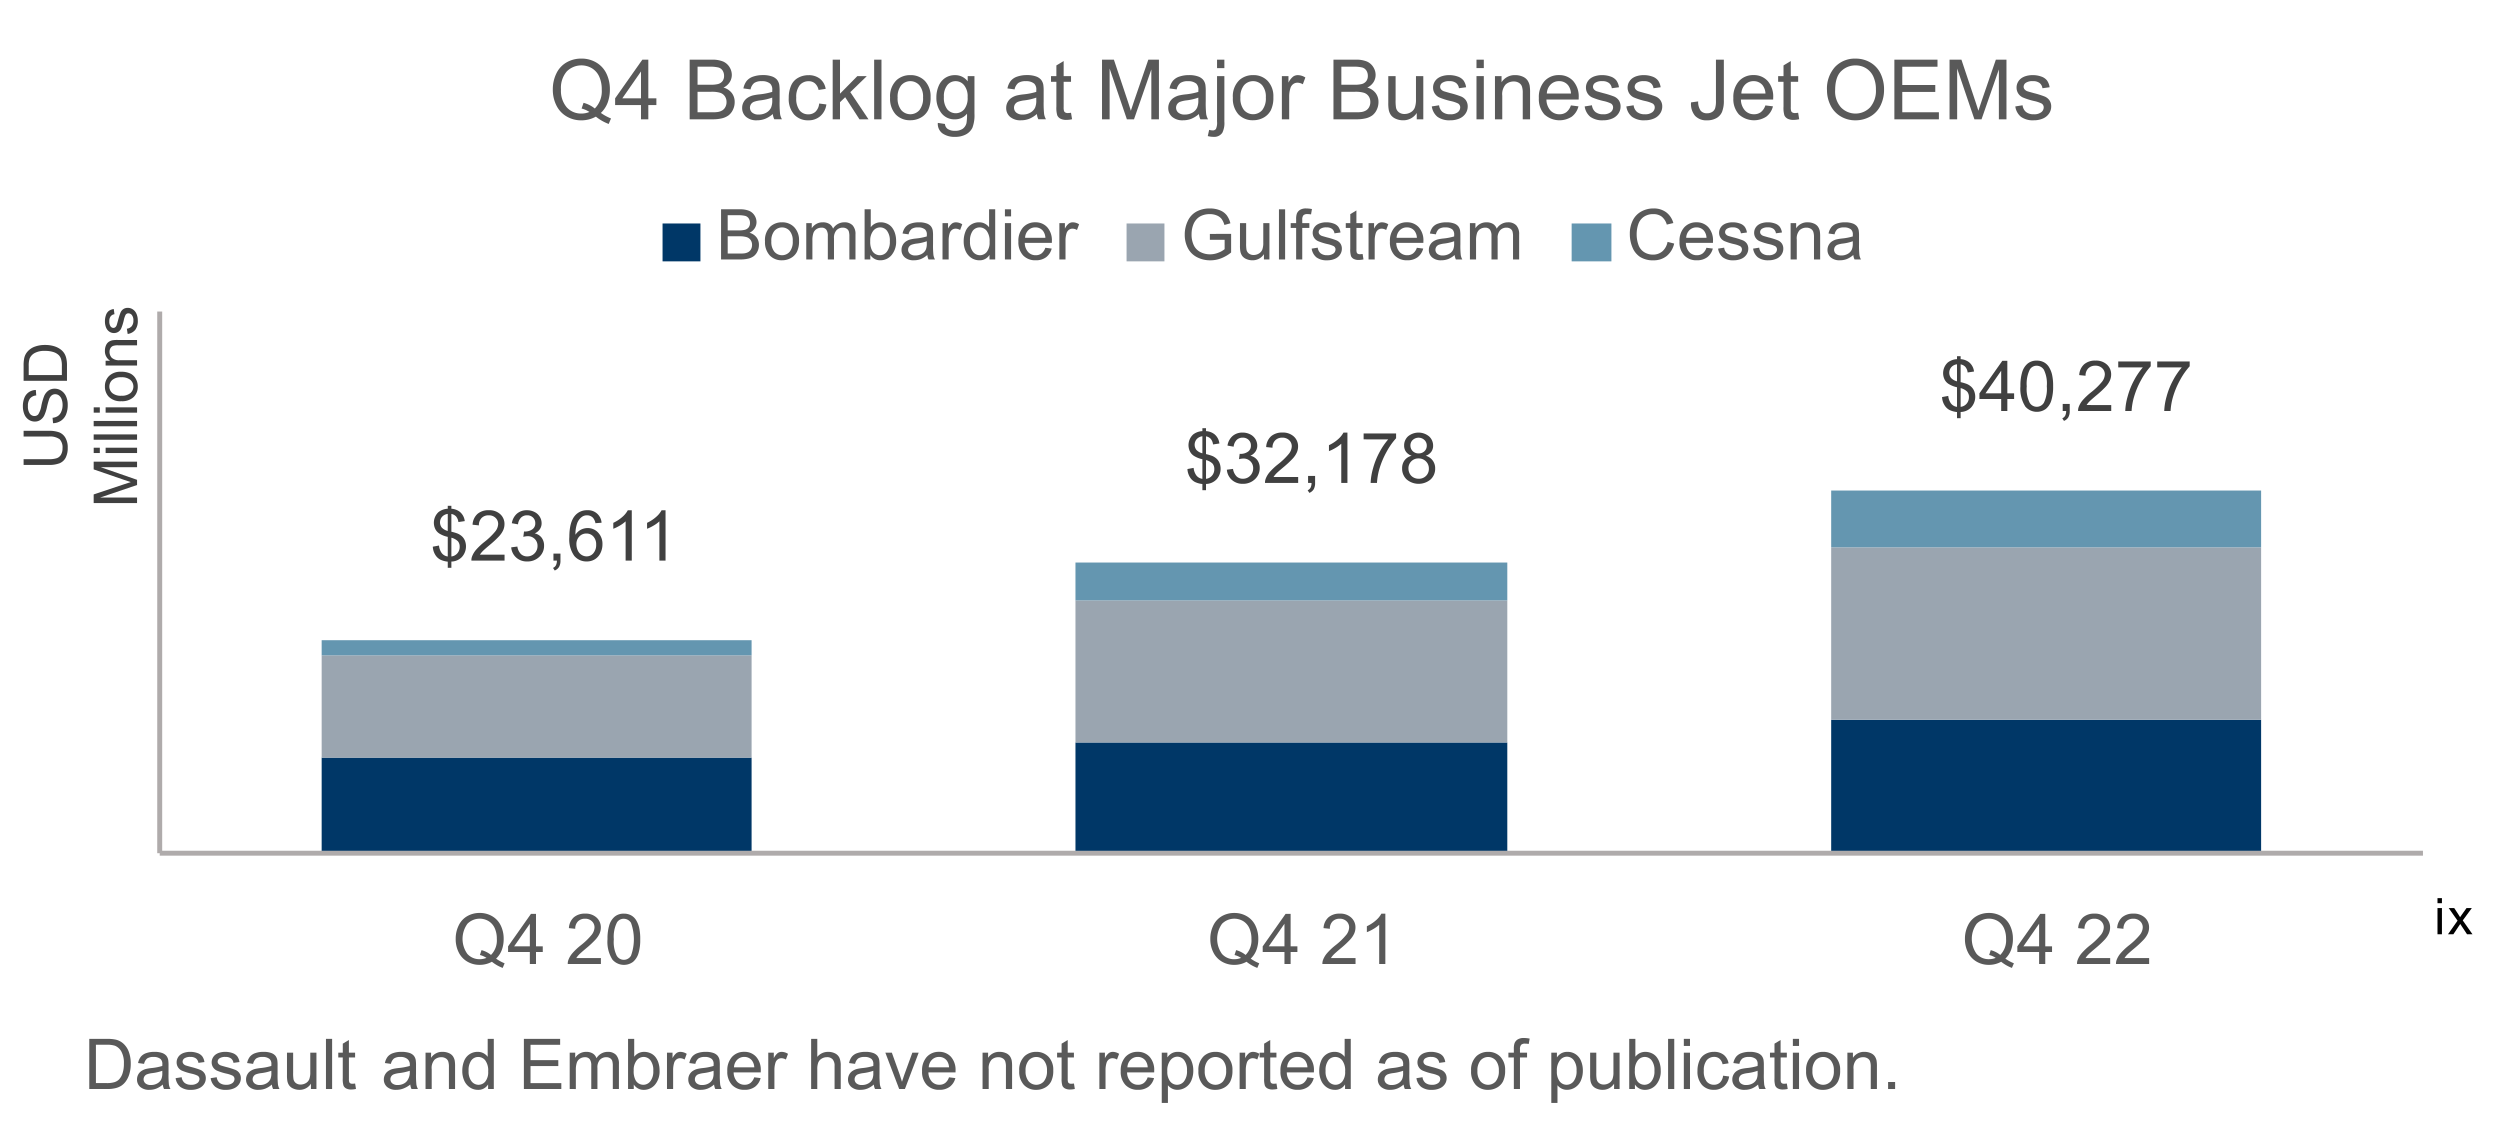 <svg xmlns="http://www.w3.org/2000/svg" xmlns:xlink="http://www.w3.org/1999/xlink" width="572.361" height="257.563" viewBox="0 0 572.361 257.563">
  <defs>
    <clipPath id="clip-path">
      <rect id="Rectangle_944" data-name="Rectangle 944" width="572.361" height="257.563" fill="none"/>
    </clipPath>
  </defs>
  <g id="Chart-3" transform="translate(-469.204 -3407.054)">
    <g id="Group_1502" data-name="Group 1502" transform="translate(469.147 3407.054)">
      <path id="Path_4812" data-name="Path 4812" d="M56.154,134.191h98.432v21.675H56.154Zm172.58-3.468H327.6v25.143H228.734Zm173.016-5.2h98.432v30.347H401.75Z" transform="translate(17.545 39.257)" fill="#003767"/>
      <path id="Path_4813" data-name="Path 4813" d="M56.154,120.177h98.432v23.416H56.154ZM228.734,107.6H327.6v32.522H228.734ZM401.75,95.46h98.432v39.46H401.75Z" transform="translate(17.545 29.856)" fill="#9aa5b0"/>
      <path id="Path_4814" data-name="Path 4814" d="M56.154,119.807h98.432v3.468H56.154Zm172.58-17.779H327.6V110.7H228.734ZM401.75,85.551h98.432V98.559H401.75Z" transform="translate(17.545 26.757)" fill="#6496b0"/>
      <line id="Line_36" data-name="Line 36" y1="124.012" transform="translate(36.622 71.328)" fill="none" stroke="#afabab" stroke-linejoin="round" stroke-width="1.135"/>
      <line id="Line_37" data-name="Line 37" x2="518.16" transform="translate(36.622 195.34)" fill="none" stroke="#afabab" stroke-linejoin="round" stroke-width="1.135"/>
      <g id="Group_1511" data-name="Group 1511" transform="translate(0.056 0)">
        <g id="Group_1510" data-name="Group 1510" clip-path="url(#clip-path)">
          <path id="Path_4815" data-name="Path 4815" d="M78.962,102.41V101a5.19,5.19,0,0,1-1.72-.473,2.992,2.992,0,0,1-1.143-1.1,3.921,3.921,0,0,1-.561-1.856l1.418-.266a3.562,3.562,0,0,0,.58,1.669,2.057,2.057,0,0,0,1.426.839v-4.49a5.86,5.86,0,0,1-1.779-.673A2.61,2.61,0,0,1,76.144,93.6a3.321,3.321,0,0,1,.7-3.947,3.7,3.7,0,0,1,2.116-.768v-.673h.83v.673a3.487,3.487,0,0,1,1.951.721,3.2,3.2,0,0,1,1.112,2.107l-1.456.219a2.436,2.436,0,0,0-.521-1.273,1.937,1.937,0,0,0-1.086-.583v4.067a10.82,10.82,0,0,1,1.41.415,3.481,3.481,0,0,1,1.074.7,2.833,2.833,0,0,1,.638.987,3.631,3.631,0,0,1-.709,3.682,3.416,3.416,0,0,1-2.413,1.05v1.424Zm0-12.345a2.1,2.1,0,0,0-1.3.658,1.959,1.959,0,0,0-.071,2.468,2.784,2.784,0,0,0,1.368.776Zm.83,9.746a2.1,2.1,0,0,0,1.36-.713,2.213,2.213,0,0,0,.536-1.512,1.893,1.893,0,0,0-.379-1.234,3.289,3.289,0,0,0-1.516-.835Z" transform="translate(23.551 27.59)" fill="#404040"/>
          <path id="Path_4816" data-name="Path 4816" d="M89.861,99.161v1.355H82.27a2.458,2.458,0,0,1,.164-.979,5.192,5.192,0,0,1,.928-1.527,14.565,14.565,0,0,1,1.846-1.739,15.65,15.65,0,0,0,2.53-2.433,2.914,2.914,0,0,0,.658-1.7,1.886,1.886,0,0,0-.6-1.414,2.159,2.159,0,0,0-1.563-.575,2.2,2.2,0,0,0-1.629.61,2.314,2.314,0,0,0-.62,1.692l-1.449-.15a3.569,3.569,0,0,1,1.121-2.471,3.819,3.819,0,0,1,2.608-.851,3.64,3.64,0,0,1,2.616.916,3.007,3.007,0,0,1,.964,2.272,3.425,3.425,0,0,1-.282,1.355,5.24,5.24,0,0,1-.936,1.4,22.651,22.651,0,0,1-2.174,2.022q-1.268,1.065-1.629,1.445a4.689,4.689,0,0,0-.6.764Z" transform="translate(25.656 27.831)" fill="#404040"/>
          <path id="Path_4817" data-name="Path 4817" d="M89.21,97.485l1.41-.188a3.108,3.108,0,0,0,.826,1.728,2.046,2.046,0,0,0,1.422.528,2.281,2.281,0,0,0,1.68-.688,2.33,2.33,0,0,0,.687-1.708,2.163,2.163,0,0,0-.637-1.6,2.189,2.189,0,0,0-1.612-.63,4.078,4.078,0,0,0-1,.156l.158-1.237c.095.009.168.014.226.014A2.9,2.9,0,0,0,94,93.388a1.609,1.609,0,0,0,.722-1.449,1.718,1.718,0,0,0-.525-1.284,1.861,1.861,0,0,0-1.356-.509,1.916,1.916,0,0,0-1.371.517,2.575,2.575,0,0,0-.7,1.55l-1.413-.251a3.638,3.638,0,0,1,1.176-2.2,3.4,3.4,0,0,1,2.28-.78,3.761,3.761,0,0,1,1.732.4,2.915,2.915,0,0,1,1.209,1.1,2.837,2.837,0,0,1,.419,1.481,2.41,2.41,0,0,1-.4,1.355,2.7,2.7,0,0,1-1.183.971,2.657,2.657,0,0,1,1.582.975,2.967,2.967,0,0,1,.564,1.854,3.389,3.389,0,0,1-1.1,2.549,3.86,3.86,0,0,1-2.773,1.046,3.609,3.609,0,0,1-2.513-.9,3.48,3.48,0,0,1-1.138-2.334" transform="translate(27.827 27.831)" fill="#404040"/>
          <path id="Path_4818" data-name="Path 4818" d="M96.6,98.152V96.545h1.607v1.607a2.856,2.856,0,0,1-.314,1.43,2.044,2.044,0,0,1-1,.841l-.391-.6a1.343,1.343,0,0,0,.658-.576,2.456,2.456,0,0,0,.235-1.092Z" transform="translate(30.109 30.195)" fill="#404040"/>
          <path id="Path_4819" data-name="Path 4819" d="M106.727,91.844l-1.4.109a2.648,2.648,0,0,0-.533-1.205,1.858,1.858,0,0,0-1.409-.6,1.924,1.924,0,0,0-1.183.375,3.216,3.216,0,0,0-1.052,1.418,7.4,7.4,0,0,0-.4,2.654A3.284,3.284,0,0,1,102,93.442a3.36,3.36,0,0,1,1.541-.375,3.2,3.2,0,0,1,2.4,1.037,3.725,3.725,0,0,1,.991,2.683,4.405,4.405,0,0,1-.465,2.01,3.412,3.412,0,0,1-1.281,1.422,3.509,3.509,0,0,1-1.85.494,3.608,3.608,0,0,1-2.874-1.3,6.542,6.542,0,0,1-1.112-4.273q0-3.328,1.229-4.84a3.532,3.532,0,0,1,2.891-1.317,3.077,3.077,0,0,1,3.258,2.859m-5.756,4.95a3.266,3.266,0,0,0,.309,1.394,2.312,2.312,0,0,0,.866,1.015,2.15,2.15,0,0,0,1.167.349,1.986,1.986,0,0,0,1.535-.721,2.832,2.832,0,0,0,.642-1.957A2.655,2.655,0,0,0,104.856,95a2.09,2.09,0,0,0-1.6-.687,2.177,2.177,0,0,0-1.623.687,2.476,2.476,0,0,0-.664,1.8" transform="translate(30.998 27.831)" fill="#404040"/>
          <path id="Path_4820" data-name="Path 4820" d="M111.247,100.516h-1.41V91.53a7.364,7.364,0,0,1-1.336.973,9.4,9.4,0,0,1-1.485.727V91.868a8.538,8.538,0,0,0,2.069-1.347,5.335,5.335,0,0,0,1.254-1.536h.908Z" transform="translate(33.396 27.831)" fill="#404040"/>
          <path id="Path_4821" data-name="Path 4821" d="M117.136,100.516h-1.41V91.53a7.364,7.364,0,0,1-1.336.973,9.4,9.4,0,0,1-1.485.727V91.868a8.538,8.538,0,0,0,2.069-1.347,5.335,5.335,0,0,0,1.254-1.536h.908Z" transform="translate(35.238 27.831)" fill="#404040"/>
          <path id="Path_4822" data-name="Path 4822" d="M210.57,88.868v-1.41a5.19,5.19,0,0,1-1.72-.473,2.993,2.993,0,0,1-1.143-1.1,3.921,3.921,0,0,1-.561-1.856l1.418-.266a3.562,3.562,0,0,0,.58,1.669,2.057,2.057,0,0,0,1.426.839v-4.49a5.86,5.86,0,0,1-1.779-.673,2.61,2.61,0,0,1-1.038-1.042,3.32,3.32,0,0,1,.7-3.947,3.7,3.7,0,0,1,2.116-.768v-.673h.83v.673a3.487,3.487,0,0,1,1.951.721,3.2,3.2,0,0,1,1.112,2.107l-1.456.219a2.436,2.436,0,0,0-.521-1.273,1.937,1.937,0,0,0-1.086-.583v4.067a10.821,10.821,0,0,1,1.41.415,3.481,3.481,0,0,1,1.074.7,2.833,2.833,0,0,1,.638.987,3.631,3.631,0,0,1-.709,3.682,3.416,3.416,0,0,1-2.413,1.05v1.424Zm0-12.345a2.1,2.1,0,0,0-1.3.658,1.959,1.959,0,0,0-.071,2.468,2.784,2.784,0,0,0,1.368.776Zm.83,9.746a2.1,2.1,0,0,0,1.36-.713,2.213,2.213,0,0,0,.536-1.512,1.893,1.893,0,0,0-.379-1.234,3.289,3.289,0,0,0-1.516-.835Z" transform="translate(64.712 23.355)" fill="#404040"/>
          <path id="Path_4823" data-name="Path 4823" d="M214.02,83.943l1.41-.188a3.1,3.1,0,0,0,.827,1.728,2.042,2.042,0,0,0,1.422.528,2.283,2.283,0,0,0,1.68-.688,2.329,2.329,0,0,0,.685-1.708,2.162,2.162,0,0,0-.635-1.6,2.191,2.191,0,0,0-1.613-.63,4.069,4.069,0,0,0-.994.156l.156-1.237c.095.009.169.014.227.014a2.9,2.9,0,0,0,1.621-.47,1.608,1.608,0,0,0,.721-1.449A1.713,1.713,0,0,0,219,77.113a1.86,1.86,0,0,0-1.355-.509,1.916,1.916,0,0,0-1.371.517,2.584,2.584,0,0,0-.7,1.55l-1.411-.251a3.637,3.637,0,0,1,1.175-2.2,3.406,3.406,0,0,1,2.28-.78,3.758,3.758,0,0,1,1.732.4,2.927,2.927,0,0,1,1.21,1.1,2.837,2.837,0,0,1,.419,1.481,2.42,2.42,0,0,1-.4,1.355,2.719,2.719,0,0,1-1.183.971,2.66,2.66,0,0,1,1.582.975,2.975,2.975,0,0,1,.564,1.854,3.391,3.391,0,0,1-1.1,2.549,3.858,3.858,0,0,1-2.773,1.046,3.606,3.606,0,0,1-2.511-.9,3.482,3.482,0,0,1-1.139-2.334" transform="translate(66.862 23.595)" fill="#404040"/>
          <path id="Path_4824" data-name="Path 4824" d="M228.265,85.619v1.355h-7.59a2.458,2.458,0,0,1,.164-.979,5.193,5.193,0,0,1,.928-1.527,14.564,14.564,0,0,1,1.846-1.739,15.651,15.651,0,0,0,2.53-2.433,2.915,2.915,0,0,0,.658-1.7,1.886,1.886,0,0,0-.6-1.414,2.159,2.159,0,0,0-1.564-.575,2.2,2.2,0,0,0-1.629.61,2.314,2.314,0,0,0-.62,1.692l-1.449-.15a3.569,3.569,0,0,1,1.121-2.471,3.819,3.819,0,0,1,2.608-.851,3.64,3.64,0,0,1,2.616.916,3.007,3.007,0,0,1,.964,2.272,3.425,3.425,0,0,1-.282,1.355,5.241,5.241,0,0,1-.936,1.4,22.652,22.652,0,0,1-2.174,2.022q-1.268,1.065-1.629,1.445a4.692,4.692,0,0,0-.6.764Z" transform="translate(68.943 23.595)" fill="#404040"/>
          <path id="Path_4825" data-name="Path 4825" d="M228.208,84.61V83h1.607V84.61a2.856,2.856,0,0,1-.314,1.43,2.044,2.044,0,0,1-1,.841l-.391-.6a1.343,1.343,0,0,0,.658-.576,2.455,2.455,0,0,0,.235-1.092Z" transform="translate(71.27 25.96)" fill="#404040"/>
          <path id="Path_4826" data-name="Path 4826" d="M236.057,86.974h-1.41V77.988a7.366,7.366,0,0,1-1.336.973,9.4,9.4,0,0,1-1.485.727V78.326a8.537,8.537,0,0,0,2.069-1.347,5.334,5.334,0,0,0,1.254-1.536h.908Z" transform="translate(72.431 23.595)" fill="#404040"/>
          <path id="Path_4827" data-name="Path 4827" d="M237.872,76.948V75.593h7.434v1.1a15.7,15.7,0,0,0-2.174,3.1,18.925,18.925,0,0,0-1.665,3.979,14.742,14.742,0,0,0-.54,3.158h-1.449a14.04,14.04,0,0,1,.532-3.275,17.229,17.229,0,0,1,1.461-3.7,15.935,15.935,0,0,1,2.026-3Z" transform="translate(74.322 23.642)" fill="#404040"/>
          <path id="Path_4828" data-name="Path 4828" d="M246.771,80.747a2.648,2.648,0,0,1-1.3-.916,2.393,2.393,0,0,1-.423-1.426,2.787,2.787,0,0,1,.9-2.107,3.789,3.789,0,0,1,4.818.02,2.827,2.827,0,0,1,.918,2.127,2.339,2.339,0,0,1-.42,1.39,2.636,2.636,0,0,1-1.273.912,2.928,2.928,0,0,1,2.162,2.946,3.3,3.3,0,0,1-1.041,2.476,4.243,4.243,0,0,1-5.483,0,3.345,3.345,0,0,1-1.042-2.511,3.04,3.04,0,0,1,.567-1.876,2.861,2.861,0,0,1,1.619-1.031m-.736,2.914a2.559,2.559,0,0,0,.286,1.168,2.026,2.026,0,0,0,.849.873,2.489,2.489,0,0,0,1.214.308,2.274,2.274,0,0,0,1.668-.65,2.225,2.225,0,0,0,.658-1.653,2.262,2.262,0,0,0-.677-1.684,2.323,2.323,0,0,0-1.7-.666,2.242,2.242,0,0,0-2.3,2.3m.454-5.3a1.788,1.788,0,0,0,.525,1.332,1.863,1.863,0,0,0,1.363.516,1.828,1.828,0,0,0,1.336-.512,1.7,1.7,0,0,0,.521-1.258,1.764,1.764,0,0,0-.537-1.3,1.974,1.974,0,0,0-2.675-.01,1.661,1.661,0,0,0-.533,1.237" transform="translate(76.421 23.595)" fill="#404040"/>
          <path id="Path_4829" data-name="Path 4829" d="M342.176,76.316v-1.41a5.19,5.19,0,0,1-1.72-.473,2.993,2.993,0,0,1-1.143-1.1,3.92,3.92,0,0,1-.561-1.856l1.418-.266a3.562,3.562,0,0,0,.58,1.669,2.056,2.056,0,0,0,1.426.839v-4.49a5.861,5.861,0,0,1-1.779-.673,2.61,2.61,0,0,1-1.038-1.042,3.321,3.321,0,0,1,.7-3.947,3.7,3.7,0,0,1,2.116-.768v-.673h.83V62.8a3.487,3.487,0,0,1,1.951.721,3.2,3.2,0,0,1,1.112,2.107l-1.456.219a2.436,2.436,0,0,0-.521-1.273,1.937,1.937,0,0,0-1.086-.583v4.067a10.822,10.822,0,0,1,1.41.415,3.48,3.48,0,0,1,1.074.7,2.834,2.834,0,0,1,.638.987,3.631,3.631,0,0,1-.709,3.682,3.416,3.416,0,0,1-2.413,1.05v1.424Zm0-12.345a2.1,2.1,0,0,0-1.3.658,1.959,1.959,0,0,0-.071,2.468,2.784,2.784,0,0,0,1.368.776Zm.83,9.746a2.1,2.1,0,0,0,1.36-.713,2.213,2.213,0,0,0,.536-1.512,1.893,1.893,0,0,0-.379-1.234,3.288,3.288,0,0,0-1.516-.835Z" transform="translate(105.872 19.429)" fill="#404040"/>
          <path id="Path_4830" data-name="Path 4830" d="M350.251,74.411v-2.75h-4.983V70.369l5.241-7.442h1.151v7.442h1.552v1.292H351.66v2.75Zm0-4.042V65.192l-3.6,5.177Z" transform="translate(107.91 19.681)" fill="#404040"/>
          <path id="Path_4831" data-name="Path 4831" d="M352.418,68.759a10.46,10.46,0,0,1,.419-3.278,4.071,4.071,0,0,1,1.244-1.915,3.182,3.182,0,0,1,2.082-.675,3.394,3.394,0,0,1,1.619.372,3.125,3.125,0,0,1,1.154,1.075,5.851,5.851,0,0,1,.713,1.708,11.427,11.427,0,0,1,.257,2.713,10.534,10.534,0,0,1-.415,3.262,4.06,4.06,0,0,1-1.243,1.919,3.491,3.491,0,0,1-4.694-.512,7.569,7.569,0,0,1-1.136-4.669m1.449,0a7.2,7.2,0,0,0,.662,3.764,1.891,1.891,0,0,0,3.266,0,7.2,7.2,0,0,0,.662-3.76,7.2,7.2,0,0,0-.662-3.768,1.964,1.964,0,0,0-1.649-.932,1.805,1.805,0,0,0-1.55.822,7.281,7.281,0,0,0-.729,3.878" transform="translate(110.147 19.67)" fill="#404040"/>
          <path id="Path_4832" data-name="Path 4832" d="M359.815,72.058V70.451h1.607v1.607a2.857,2.857,0,0,1-.314,1.431,2.044,2.044,0,0,1-1,.841l-.391-.6a1.339,1.339,0,0,0,.658-.578,2.447,2.447,0,0,0,.235-1.092Z" transform="translate(112.431 22.034)" fill="#404040"/>
          <path id="Path_4833" data-name="Path 4833" d="M370.064,73.067v1.355h-7.59a2.458,2.458,0,0,1,.164-.979,5.192,5.192,0,0,1,.928-1.527,14.568,14.568,0,0,1,1.846-1.739,15.65,15.65,0,0,0,2.53-2.433,2.915,2.915,0,0,0,.658-1.7,1.886,1.886,0,0,0-.6-1.414,2.159,2.159,0,0,0-1.564-.575,2.2,2.2,0,0,0-1.629.61,2.314,2.314,0,0,0-.62,1.692l-1.449-.15a3.569,3.569,0,0,1,1.121-2.471,3.819,3.819,0,0,1,2.608-.851,3.64,3.64,0,0,1,2.616.916,3.007,3.007,0,0,1,.964,2.272,3.426,3.426,0,0,1-.282,1.355,5.24,5.24,0,0,1-.936,1.4,22.647,22.647,0,0,1-2.174,2.022q-1.268,1.065-1.629,1.445a4.69,4.69,0,0,0-.6.764Z" transform="translate(113.291 19.67)" fill="#404040"/>
          <path id="Path_4834" data-name="Path 4834" d="M369.478,64.4V63.041h7.434v1.1a15.7,15.7,0,0,0-2.174,3.1,18.921,18.921,0,0,0-1.665,3.979,14.742,14.742,0,0,0-.54,3.159h-1.449a14.042,14.042,0,0,1,.532-3.275,17.23,17.23,0,0,1,1.461-3.7,15.934,15.934,0,0,1,2.026-3Z" transform="translate(115.482 19.716)" fill="#404040"/>
          <path id="Path_4835" data-name="Path 4835" d="M376.275,64.4V63.041h7.434v1.1a15.7,15.7,0,0,0-2.174,3.1,18.918,18.918,0,0,0-1.665,3.979,14.742,14.742,0,0,0-.54,3.159h-1.449a14.042,14.042,0,0,1,.532-3.275,17.23,17.23,0,0,1,1.461-3.7,15.933,15.933,0,0,1,2.026-3Z" transform="translate(117.608 19.716)" fill="#404040"/>
          <path id="Path_4836" data-name="Path 4836" d="M88.781,169.678a9.321,9.321,0,0,0,1.951,1.066l-.446,1.058a8.985,8.985,0,0,1-2.468-1.411A5.683,5.683,0,0,1,85,171.1a5.438,5.438,0,0,1-2.828-.752,5.019,5.019,0,0,1-1.955-2.115,6.745,6.745,0,0,1-.687-3.071,6.888,6.888,0,0,1,.691-3.094,4.854,4.854,0,0,1,1.963-2.124,5.625,5.625,0,0,1,2.847-.727,5.517,5.517,0,0,1,2.867.756,4.943,4.943,0,0,1,1.947,2.115,6.847,6.847,0,0,1,.67,3.067,7.146,7.146,0,0,1-.431,2.549,5.323,5.323,0,0,1-1.3,1.97m-3.345-1.943a5.636,5.636,0,0,1,2.17,1.1,4.732,4.732,0,0,0,1.339-3.674,5.851,5.851,0,0,0-.473-2.436,3.642,3.642,0,0,0-1.388-1.617,3.972,3.972,0,0,0-4.869.587,5.917,5.917,0,0,0-.01,6.913,3.683,3.683,0,0,0,2.832,1.2,3.891,3.891,0,0,0,1.535-.3,4.894,4.894,0,0,0-1.5-.658Z" transform="translate(24.799 49.797)" fill="#595959"/>
          <path id="Path_4837" data-name="Path 4837" d="M93.648,170.86v-2.75H88.666v-1.292l5.241-7.442h1.151v7.442h1.552v1.292H95.058v2.75Zm0-4.042v-5.178l-3.6,5.178Z" transform="translate(27.657 49.846)" fill="#595959"/>
          <path id="Path_4838" data-name="Path 4838" d="M106.664,169.515v1.356h-7.59a2.458,2.458,0,0,1,.164-.979,5.193,5.193,0,0,1,.928-1.527,14.656,14.656,0,0,1,1.846-1.741,15.6,15.6,0,0,0,2.53-2.431,2.915,2.915,0,0,0,.658-1.7,1.886,1.886,0,0,0-.6-1.414,2.165,2.165,0,0,0-1.563-.575,2.208,2.208,0,0,0-1.629.61,2.319,2.319,0,0,0-.62,1.693l-1.449-.151a3.575,3.575,0,0,1,1.121-2.471,3.825,3.825,0,0,1,2.608-.849,3.64,3.64,0,0,1,2.616.916,3.007,3.007,0,0,1,.964,2.272,3.43,3.43,0,0,1-.282,1.355,5.236,5.236,0,0,1-.936,1.4,22.454,22.454,0,0,1-2.174,2.023q-1.268,1.065-1.629,1.445a4.626,4.626,0,0,0-.6.763Z" transform="translate(30.911 49.834)" fill="#595959"/>
          <path id="Path_4839" data-name="Path 4839" d="M106.007,165.207a10.5,10.5,0,0,1,.419-3.278,4.073,4.073,0,0,1,1.246-1.915,3.178,3.178,0,0,1,2.081-.675,3.4,3.4,0,0,1,1.62.372,3.112,3.112,0,0,1,1.153,1.075,5.781,5.781,0,0,1,.713,1.708,11.348,11.348,0,0,1,.259,2.713,10.575,10.575,0,0,1-.415,3.262,4.07,4.07,0,0,1-1.243,1.919,3.493,3.493,0,0,1-4.7-.512,7.569,7.569,0,0,1-1.136-4.669m1.449,0a7.2,7.2,0,0,0,.662,3.764,1.892,1.892,0,0,0,3.267,0,11.035,11.035,0,0,0,0-7.527,1.965,1.965,0,0,0-1.65-.932,1.807,1.807,0,0,0-1.55.822,7.281,7.281,0,0,0-.729,3.878" transform="translate(33.08 49.834)" fill="#595959"/>
          <path id="Path_4840" data-name="Path 4840" d="M220.389,169.678a9.321,9.321,0,0,0,1.951,1.066l-.446,1.058a8.985,8.985,0,0,1-2.468-1.411,5.683,5.683,0,0,1-2.82.713,5.437,5.437,0,0,1-2.828-.752,5.019,5.019,0,0,1-1.955-2.115,6.745,6.745,0,0,1-.687-3.071,6.888,6.888,0,0,1,.691-3.094,4.854,4.854,0,0,1,1.963-2.124,5.625,5.625,0,0,1,2.847-.727,5.517,5.517,0,0,1,2.867.756,4.943,4.943,0,0,1,1.947,2.115,6.847,6.847,0,0,1,.669,3.067,7.146,7.146,0,0,1-.431,2.549,5.323,5.323,0,0,1-1.3,1.97m-3.345-1.943a5.635,5.635,0,0,1,2.17,1.1,4.732,4.732,0,0,0,1.339-3.674,5.85,5.85,0,0,0-.473-2.436,3.642,3.642,0,0,0-1.388-1.617,3.972,3.972,0,0,0-4.869.587,5.917,5.917,0,0,0-.01,6.913,3.683,3.683,0,0,0,2.832,1.2,3.891,3.891,0,0,0,1.535-.3,4.895,4.895,0,0,0-1.5-.658Z" transform="translate(65.96 49.797)" fill="#595959"/>
          <path id="Path_4841" data-name="Path 4841" d="M225.255,170.86v-2.75h-4.982v-1.292l5.241-7.442h1.151v7.442h1.552v1.292h-1.552v2.75Zm0-4.042v-5.178l-3.6,5.178Z" transform="translate(68.817 49.846)" fill="#595959"/>
          <path id="Path_4842" data-name="Path 4842" d="M238.272,169.515v1.356h-7.59a2.458,2.458,0,0,1,.164-.979,5.193,5.193,0,0,1,.928-1.527,14.657,14.657,0,0,1,1.846-1.741,15.6,15.6,0,0,0,2.53-2.431,2.915,2.915,0,0,0,.658-1.7,1.886,1.886,0,0,0-.6-1.414,2.165,2.165,0,0,0-1.564-.575,2.208,2.208,0,0,0-1.629.61,2.319,2.319,0,0,0-.62,1.693l-1.449-.151a3.575,3.575,0,0,1,1.121-2.471,3.825,3.825,0,0,1,2.608-.849,3.64,3.64,0,0,1,2.616.916,3.007,3.007,0,0,1,.964,2.272,3.43,3.43,0,0,1-.282,1.355,5.235,5.235,0,0,1-.936,1.4,22.453,22.453,0,0,1-2.174,2.023q-1.268,1.065-1.629,1.445a4.627,4.627,0,0,0-.6.763Z" transform="translate(72.072 49.834)" fill="#595959"/>
          <path id="Path_4843" data-name="Path 4843" d="M242.669,170.871h-1.41v-8.986a7.362,7.362,0,0,1-1.336.973,9.4,9.4,0,0,1-1.485.727v-1.363a8.538,8.538,0,0,0,2.069-1.347,5.335,5.335,0,0,0,1.254-1.536h.908Z" transform="translate(74.499 49.834)" fill="#595959"/>
          <path id="Path_4844" data-name="Path 4844" d="M352,169.678a9.319,9.319,0,0,0,1.951,1.066L353.5,171.8a8.984,8.984,0,0,1-2.468-1.411,5.683,5.683,0,0,1-2.82.713,5.438,5.438,0,0,1-2.828-.752,5.019,5.019,0,0,1-1.955-2.115,6.744,6.744,0,0,1-.687-3.071,6.888,6.888,0,0,1,.69-3.094,4.854,4.854,0,0,1,1.963-2.124,5.625,5.625,0,0,1,2.847-.727,5.517,5.517,0,0,1,2.867.756,4.942,4.942,0,0,1,1.947,2.115,6.847,6.847,0,0,1,.67,3.067,7.145,7.145,0,0,1-.431,2.549,5.323,5.323,0,0,1-1.3,1.97m-3.345-1.943a5.636,5.636,0,0,1,2.17,1.1,4.732,4.732,0,0,0,1.339-3.674,5.852,5.852,0,0,0-.473-2.436A3.643,3.643,0,0,0,350.3,161.1a3.972,3.972,0,0,0-4.869.587,5.917,5.917,0,0,0-.01,6.913,3.683,3.683,0,0,0,2.832,1.2,3.891,3.891,0,0,0,1.535-.3,4.894,4.894,0,0,0-1.5-.658Z" transform="translate(107.121 49.797)" fill="#595959"/>
          <path id="Path_4845" data-name="Path 4845" d="M356.864,170.86v-2.75h-4.982v-1.292l5.241-7.442h1.151v7.442h1.552v1.292h-1.552v2.75Zm0-4.042v-5.178l-3.6,5.178Z" transform="translate(109.979 49.846)" fill="#595959"/>
          <path id="Path_4846" data-name="Path 4846" d="M369.88,169.515v1.356h-7.59a2.458,2.458,0,0,1,.164-.979,5.192,5.192,0,0,1,.928-1.527,14.657,14.657,0,0,1,1.846-1.741,15.6,15.6,0,0,0,2.53-2.431,2.915,2.915,0,0,0,.658-1.7,1.886,1.886,0,0,0-.6-1.414,2.165,2.165,0,0,0-1.563-.575,2.208,2.208,0,0,0-1.629.61,2.319,2.319,0,0,0-.62,1.693l-1.449-.151a3.575,3.575,0,0,1,1.121-2.471,3.825,3.825,0,0,1,2.608-.849,3.64,3.64,0,0,1,2.616.916,3.007,3.007,0,0,1,.964,2.272,3.43,3.43,0,0,1-.282,1.355,5.236,5.236,0,0,1-.936,1.4,22.447,22.447,0,0,1-2.174,2.023q-1.268,1.065-1.629,1.445a4.626,4.626,0,0,0-.6.763Z" transform="translate(113.233 49.834)" fill="#595959"/>
          <path id="Path_4847" data-name="Path 4847" d="M376.677,169.515v1.356h-7.59a2.457,2.457,0,0,1,.164-.979,5.192,5.192,0,0,1,.928-1.527,14.657,14.657,0,0,1,1.846-1.741,15.6,15.6,0,0,0,2.53-2.431,2.915,2.915,0,0,0,.658-1.7,1.885,1.885,0,0,0-.6-1.414,2.165,2.165,0,0,0-1.563-.575,2.208,2.208,0,0,0-1.629.61,2.319,2.319,0,0,0-.62,1.693l-1.449-.151a3.575,3.575,0,0,1,1.121-2.471,3.825,3.825,0,0,1,2.608-.849,3.64,3.64,0,0,1,2.616.916,3.007,3.007,0,0,1,.964,2.272,3.43,3.43,0,0,1-.282,1.355,5.235,5.235,0,0,1-.936,1.4,22.451,22.451,0,0,1-2.174,2.023q-1.268,1.065-1.629,1.445a4.626,4.626,0,0,0-.6.763Z" transform="translate(115.359 49.834)" fill="#595959"/>
          <path id="Path_4848" data-name="Path 4848" d="M107.471,22.658a11.12,11.12,0,0,0,2.32,1.267l-.53,1.258a10.665,10.665,0,0,1-2.935-1.678,6.753,6.753,0,0,1-3.353.849,6.473,6.473,0,0,1-3.363-.9,5.958,5.958,0,0,1-2.324-2.515,7.994,7.994,0,0,1-.817-3.651,8.184,8.184,0,0,1,.82-3.681,5.775,5.775,0,0,1,2.333-2.524,6.7,6.7,0,0,1,3.387-.866,6.58,6.58,0,0,1,3.411.9,5.878,5.878,0,0,1,2.314,2.515,8.151,8.151,0,0,1,.8,3.647,8.49,8.49,0,0,1-.513,3.034,6.354,6.354,0,0,1-1.546,2.342m-3.978-2.31a6.724,6.724,0,0,1,2.581,1.3,5.62,5.62,0,0,0,1.592-4.369,6.948,6.948,0,0,0-.563-2.9,4.344,4.344,0,0,0-1.649-1.923,4.729,4.729,0,0,0-5.791.7,5.746,5.746,0,0,0-1.331,4.133,5.809,5.809,0,0,0,1.318,4.089,4.38,4.38,0,0,0,3.367,1.424,4.64,4.64,0,0,0,1.826-.362,5.81,5.81,0,0,0-1.788-.782Z" transform="translate(30.097 3.197)" fill="#595959"/>
          <path id="Path_4849" data-name="Path 4849" d="M113.258,24.063v-3.27h-5.924V19.255l6.232-8.849h1.369v8.849h1.846v1.537h-1.846v3.27Zm0-4.807V13.1l-4.276,6.157Z" transform="translate(33.495 3.255)" fill="#595959"/>
          <path id="Path_4850" data-name="Path 4850" d="M120.335,24.064V10.406h5.122a6.355,6.355,0,0,1,2.511.415,3.236,3.236,0,0,1,1.481,1.276,3.37,3.37,0,0,1,.537,1.8,3.1,3.1,0,0,1-.477,1.649,3.384,3.384,0,0,1-1.434,1.248,3.573,3.573,0,0,1,1.9,1.239,3.322,3.322,0,0,1,.666,2.069,3.983,3.983,0,0,1-.406,1.783,3.449,3.449,0,0,1-1,1.272,4.193,4.193,0,0,1-1.5.676,9.093,9.093,0,0,1-2.2.228Zm1.806-7.92H125.1a6.634,6.634,0,0,0,1.724-.158,1.919,1.919,0,0,0,1.038-.68,1.965,1.965,0,0,0,.349-1.193,2.209,2.209,0,0,0-.326-1.2,1.669,1.669,0,0,0-.932-.708,7.843,7.843,0,0,0-2.077-.19h-2.731Zm0,6.308h3.4a7.836,7.836,0,0,0,1.23-.066,2.916,2.916,0,0,0,1.044-.373,1.97,1.97,0,0,0,.689-.759,2.378,2.378,0,0,0,.27-1.15,2.266,2.266,0,0,0-.391-1.329,2.07,2.07,0,0,0-1.086-.792,6.721,6.721,0,0,0-2-.228h-3.158Z" transform="translate(37.561 3.255)" fill="#595959"/>
          <path id="Path_4851" data-name="Path 4851" d="M136.513,22a6.219,6.219,0,0,1-1.793,1.117,5.165,5.165,0,0,1-1.848.326,3.6,3.6,0,0,1-2.506-.8,2.629,2.629,0,0,1-.877-2.036,2.7,2.7,0,0,1,.331-1.327,2.745,2.745,0,0,1,.866-.964,4.08,4.08,0,0,1,1.206-.55,11.933,11.933,0,0,1,1.491-.252,15.26,15.26,0,0,0,2.99-.578c.005-.23.009-.375.009-.437a1.857,1.857,0,0,0-.475-1.445,2.813,2.813,0,0,0-1.91-.567,2.963,2.963,0,0,0-1.746.414,2.532,2.532,0,0,0-.834,1.468l-1.64-.223a4.054,4.054,0,0,1,.735-1.7,3.224,3.224,0,0,1,1.482-1,6.586,6.586,0,0,1,2.245-.351,5.919,5.919,0,0,1,2.058.3,2.712,2.712,0,0,1,1.164.75,2.657,2.657,0,0,1,.522,1.141,9.538,9.538,0,0,1,.084,1.546v2.236a23.653,23.653,0,0,0,.106,2.959,3.709,3.709,0,0,0,.424,1.187h-1.751a3.539,3.539,0,0,1-.336-1.22m-.139-3.745a12.3,12.3,0,0,1-2.738.633,6.469,6.469,0,0,0-1.464.336,1.472,1.472,0,0,0-.662.545,1.482,1.482,0,0,0,.276,1.914,2.179,2.179,0,0,0,1.486.448A3.452,3.452,0,0,0,135,21.706a2.61,2.61,0,0,0,1.108-1.16,4.049,4.049,0,0,0,.27-1.676Z" transform="translate(40.424 4.098)" fill="#595959"/>
          <path id="Path_4852" data-name="Path 4852" d="M144.582,19.6l1.649.214a4.274,4.274,0,0,1-1.384,2.669,4.022,4.022,0,0,1-2.734.965,4.248,4.248,0,0,1-3.265-1.327,5.386,5.386,0,0,1-1.234-3.806,6.9,6.9,0,0,1,.53-2.8,3.7,3.7,0,0,1,1.617-1.8,4.79,4.79,0,0,1,2.36-.6,4.108,4.108,0,0,1,2.637.815,3.737,3.737,0,0,1,1.313,2.314l-1.629.252a2.715,2.715,0,0,0-.826-1.5,2.134,2.134,0,0,0-1.43-.5,2.6,2.6,0,0,0-2.058.908,4.314,4.314,0,0,0-.793,2.874,4.463,4.463,0,0,0,.764,2.9,2.486,2.486,0,0,0,1.994.9,2.348,2.348,0,0,0,1.649-.605,3.009,3.009,0,0,0,.839-1.864" transform="translate(42.965 4.098)" fill="#595959"/>
          <path id="Path_4853" data-name="Path 4853" d="M145.278,24.063V10.406h1.676v7.787l3.968-4.024h2.171l-3.783,3.67,4.165,6.222h-2.069L148.137,19l-1.183,1.138v3.921Z" transform="translate(45.362 3.255)" fill="#595959"/>
          <rect id="Rectangle_943" data-name="Rectangle 943" width="1.676" height="13.657" transform="translate(200.133 13.661)" fill="#595959"/>
          <path id="Path_4854" data-name="Path 4854" d="M155.29,18.273a5.1,5.1,0,0,1,1.528-4.071,4.6,4.6,0,0,1,3.111-1.1,4.44,4.44,0,0,1,3.336,1.336,5.09,5.09,0,0,1,1.294,3.694,6.547,6.547,0,0,1-.572,3,4.064,4.064,0,0,1-1.667,1.7,4.871,4.871,0,0,1-2.391.6,4.442,4.442,0,0,1-3.358-1.331,5.317,5.317,0,0,1-1.281-3.838m1.725,0a4.212,4.212,0,0,0,.827,2.846,2.761,2.761,0,0,0,4.165,0,4.315,4.315,0,0,0,.828-2.9,4.078,4.078,0,0,0-.834-2.78,2.764,2.764,0,0,0-4.16-.005,4.192,4.192,0,0,0-.827,2.841" transform="translate(48.494 4.098)" fill="#595959"/>
          <path id="Path_4855" data-name="Path 4855" d="M163.694,24.039l1.632.243a1.55,1.55,0,0,0,.567,1.1,2.8,2.8,0,0,0,1.705.465,3,3,0,0,0,1.8-.465,2.3,2.3,0,0,0,.856-1.3,10.8,10.8,0,0,0,.122-2.153,3.453,3.453,0,0,1-2.74,1.294,3.733,3.733,0,0,1-3.157-1.472,5.667,5.667,0,0,1-1.118-3.53,6.542,6.542,0,0,1,.513-2.612,4.087,4.087,0,0,1,1.485-1.851,4.017,4.017,0,0,1,2.288-.652,3.549,3.549,0,0,1,2.887,1.416V13.326h1.546v8.553a8.11,8.11,0,0,1-.47,3.274,3.441,3.441,0,0,1-1.491,1.523,5.161,5.161,0,0,1-2.51.559,4.726,4.726,0,0,1-2.859-.8,2.7,2.7,0,0,1-1.054-2.4m1.389-5.943a4.291,4.291,0,0,0,.773,2.842,2.55,2.55,0,0,0,3.875,0,4.152,4.152,0,0,0,.782-2.79,4.048,4.048,0,0,0-.806-2.738,2.489,2.489,0,0,0-1.943-.923,2.418,2.418,0,0,0-1.9.908,4.035,4.035,0,0,0-.782,2.7" transform="translate(51.017 4.098)" fill="#595959"/>
          <path id="Path_4856" data-name="Path 4856" d="M182.561,22a6.218,6.218,0,0,1-1.793,1.117,5.164,5.164,0,0,1-1.848.326,3.6,3.6,0,0,1-2.506-.8,2.629,2.629,0,0,1-.877-2.036,2.705,2.705,0,0,1,.331-1.327,2.746,2.746,0,0,1,.866-.964,4.08,4.08,0,0,1,1.206-.55,11.932,11.932,0,0,1,1.491-.252,15.259,15.259,0,0,0,2.99-.578c.005-.23.009-.375.009-.437a1.857,1.857,0,0,0-.475-1.445,2.813,2.813,0,0,0-1.91-.567,2.963,2.963,0,0,0-1.746.414,2.532,2.532,0,0,0-.834,1.468l-1.64-.223a4.054,4.054,0,0,1,.735-1.7,3.224,3.224,0,0,1,1.482-1,6.586,6.586,0,0,1,2.245-.351,5.919,5.919,0,0,1,2.058.3,2.712,2.712,0,0,1,1.164.75,2.657,2.657,0,0,1,.522,1.141,9.536,9.536,0,0,1,.084,1.546v2.236a23.655,23.655,0,0,0,.106,2.959,3.709,3.709,0,0,0,.424,1.187H182.9a3.539,3.539,0,0,1-.336-1.22m-.139-3.745a12.3,12.3,0,0,1-2.738.633,6.469,6.469,0,0,0-1.464.336,1.472,1.472,0,0,0-.662.545,1.482,1.482,0,0,0,.276,1.914,2.179,2.179,0,0,0,1.486.448,3.452,3.452,0,0,0,1.724-.424,2.61,2.61,0,0,0,1.108-1.16,4.05,4.05,0,0,0,.27-1.676Z" transform="translate(54.826 4.098)" fill="#595959"/>
          <path id="Path_4857" data-name="Path 4857" d="M187.933,22.49l.242,1.481a6.188,6.188,0,0,1-1.267.15,2.841,2.841,0,0,1-1.415-.29,1.6,1.6,0,0,1-.709-.759,6,6,0,0,1-.2-1.978V15.4h-1.23V14.1h1.23v-2.45l1.667-1.006V14.1h1.687v1.3h-1.687v5.785a2.908,2.908,0,0,0,.089.922.693.693,0,0,0,.289.326,1.1,1.1,0,0,0,.572.122,5.5,5.5,0,0,0,.736-.066" transform="translate(57.269 3.328)" fill="#595959"/>
          <path id="Path_4858" data-name="Path 4858" d="M192.249,24.063V10.406h2.719l3.233,9.67q.447,1.349.651,2.022c.155-.5.4-1.227.727-2.19l3.27-9.5h2.431V24.063H203.54V12.632l-3.97,11.43h-1.629l-3.95-11.626V24.063Z" transform="translate(60.053 3.255)" fill="#595959"/>
          <path id="Path_4859" data-name="Path 4859" d="M210.826,22a6.218,6.218,0,0,1-1.793,1.117,5.164,5.164,0,0,1-1.848.326,3.6,3.6,0,0,1-2.506-.8,2.629,2.629,0,0,1-.877-2.036,2.7,2.7,0,0,1,.331-1.327A2.745,2.745,0,0,1,205,18.32a4.08,4.08,0,0,1,1.206-.55,11.931,11.931,0,0,1,1.491-.252,15.26,15.26,0,0,0,2.99-.578c.005-.23.009-.375.009-.437a1.857,1.857,0,0,0-.475-1.445,2.813,2.813,0,0,0-1.91-.567,2.963,2.963,0,0,0-1.746.414,2.532,2.532,0,0,0-.834,1.468l-1.64-.223a4.054,4.054,0,0,1,.735-1.7,3.224,3.224,0,0,1,1.482-1,6.586,6.586,0,0,1,2.245-.351,5.919,5.919,0,0,1,2.058.3,2.712,2.712,0,0,1,1.164.75,2.657,2.657,0,0,1,.522,1.141,9.54,9.54,0,0,1,.084,1.546v2.236a23.648,23.648,0,0,0,.106,2.959,3.709,3.709,0,0,0,.424,1.187h-1.751a3.539,3.539,0,0,1-.336-1.22m-.139-3.745a12.3,12.3,0,0,1-2.738.633,6.468,6.468,0,0,0-1.464.336,1.472,1.472,0,0,0-.662.545,1.482,1.482,0,0,0,.276,1.914,2.179,2.179,0,0,0,1.486.448,3.452,3.452,0,0,0,1.724-.424,2.61,2.61,0,0,0,1.108-1.16,4.049,4.049,0,0,0,.27-1.676Z" transform="translate(63.666 4.098)" fill="#595959"/>
          <path id="Path_4860" data-name="Path 4860" d="M210.692,27.9l.318-1.426a3.318,3.318,0,0,0,.792.131.892.892,0,0,0,.764-.34,3.472,3.472,0,0,0,.251-1.7V14.17h1.676V24.6a4.9,4.9,0,0,1-.474,2.544,2.217,2.217,0,0,1-2.012.932,4.861,4.861,0,0,1-1.314-.177m2.124-17.5h1.676v1.947h-1.676Z" transform="translate(65.821 3.255)" fill="#595959"/>
          <path id="Path_4861" data-name="Path 4861" d="M215.07,18.273A5.1,5.1,0,0,1,216.6,14.2a4.6,4.6,0,0,1,3.111-1.1,4.44,4.44,0,0,1,3.336,1.336,5.09,5.09,0,0,1,1.294,3.694,6.547,6.547,0,0,1-.572,3,4.072,4.072,0,0,1-1.667,1.7,4.871,4.871,0,0,1-2.391.6,4.442,4.442,0,0,1-3.358-1.331,5.318,5.318,0,0,1-1.281-3.838m1.724,0a4.212,4.212,0,0,0,.828,2.846,2.761,2.761,0,0,0,4.165,0,4.315,4.315,0,0,0,.828-2.9,4.078,4.078,0,0,0-.834-2.78,2.764,2.764,0,0,0-4.16-.005,4.192,4.192,0,0,0-.828,2.841" transform="translate(67.19 4.098)" fill="#595959"/>
          <path id="Path_4862" data-name="Path 4862" d="M223.615,23.219V13.326h1.508v1.5a4.1,4.1,0,0,1,1.067-1.388,1.866,1.866,0,0,1,1.076-.336,3.28,3.28,0,0,1,1.724.541l-.578,1.556a2.4,2.4,0,0,0-1.23-.364,1.592,1.592,0,0,0-.987.331,1.8,1.8,0,0,0-.625.918,6.536,6.536,0,0,0-.28,1.957v5.179Z" transform="translate(69.863 4.098)" fill="#595959"/>
          <path id="Path_4863" data-name="Path 4863" d="M232.613,24.064V10.406h5.122a6.355,6.355,0,0,1,2.511.415,3.236,3.236,0,0,1,1.481,1.276,3.37,3.37,0,0,1,.537,1.8,3.1,3.1,0,0,1-.477,1.649,3.384,3.384,0,0,1-1.434,1.248,3.573,3.573,0,0,1,1.9,1.239,3.322,3.322,0,0,1,.666,2.069,3.983,3.983,0,0,1-.406,1.783,3.449,3.449,0,0,1-1,1.272,4.192,4.192,0,0,1-1.5.676,9.093,9.093,0,0,1-2.2.228Zm1.806-7.92h2.954a6.634,6.634,0,0,0,1.724-.158,1.919,1.919,0,0,0,1.038-.68,1.965,1.965,0,0,0,.349-1.193,2.209,2.209,0,0,0-.326-1.2,1.669,1.669,0,0,0-.932-.708,7.843,7.843,0,0,0-2.077-.19h-2.731Zm0,6.308h3.4a7.835,7.835,0,0,0,1.23-.066,2.916,2.916,0,0,0,1.044-.373,1.97,1.97,0,0,0,.689-.759,2.377,2.377,0,0,0,.27-1.15,2.266,2.266,0,0,0-.391-1.329,2.07,2.07,0,0,0-1.086-.792,6.722,6.722,0,0,0-2-.228h-3.159Z" transform="translate(72.677 3.255)" fill="#595959"/>
          <path id="Path_4864" data-name="Path 4864" d="M248.692,23.166V21.713a3.622,3.622,0,0,1-3.14,1.676,4.009,4.009,0,0,1-1.634-.335,2.708,2.708,0,0,1-1.128-.844,3.15,3.15,0,0,1-.516-1.243,8.521,8.521,0,0,1-.1-1.565V13.273h1.676V18.76a9.788,9.788,0,0,0,.1,1.77,1.744,1.744,0,0,0,.671,1.038,2.074,2.074,0,0,0,1.267.377,2.742,2.742,0,0,0,1.416-.387,2.137,2.137,0,0,0,.936-1.052,5.3,5.3,0,0,0,.274-1.932v-5.3h1.678v9.893Z" transform="translate(75.666 4.151)" fill="#595959"/>
          <path id="Path_4865" data-name="Path 4865" d="M249.772,20.266l1.658-.26a2.32,2.32,0,0,0,.777,1.528,2.718,2.718,0,0,0,1.784.53,2.621,2.621,0,0,0,1.714-.47,1.41,1.41,0,0,0,.559-1.1,1.019,1.019,0,0,0-.494-.9,7.272,7.272,0,0,0-1.714-.567,15.66,15.66,0,0,1-2.557-.807,2.468,2.468,0,0,1-1.08-.939,2.5,2.5,0,0,1-.368-1.329,2.565,2.565,0,0,1,.3-1.226,2.728,2.728,0,0,1,.824-.936,3.494,3.494,0,0,1,1.067-.488,5.105,5.105,0,0,1,1.448-.2,5.734,5.734,0,0,1,2.045.336,2.787,2.787,0,0,1,1.3.907,3.546,3.546,0,0,1,.578,1.533l-1.64.223a1.794,1.794,0,0,0-.647-1.192,2.369,2.369,0,0,0-1.514-.428,2.728,2.728,0,0,0-1.649.382,1.11,1.11,0,0,0-.495.893.928.928,0,0,0,.206.588,1.482,1.482,0,0,0,.642.448c.168.06.662.2,1.482.428a20.88,20.88,0,0,1,2.482.777,2.531,2.531,0,0,1,1.1.881,2.462,2.462,0,0,1,.4,1.435,2.805,2.805,0,0,1-.49,1.578,3.146,3.146,0,0,1-1.411,1.146,5.129,5.129,0,0,1-2.086.406,4.652,4.652,0,0,1-2.941-.8,3.727,3.727,0,0,1-1.289-2.376" transform="translate(78.043 4.098)" fill="#595959"/>
          <path id="Path_4866" data-name="Path 4866" d="M257.557,10.406h1.676v1.928h-1.676Zm0,3.764h1.676v9.893h-1.676Z" transform="translate(80.478 3.255)" fill="#595959"/>
          <path id="Path_4867" data-name="Path 4867" d="M260.778,23.219V13.326h1.508v1.406a3.557,3.557,0,0,1,3.149-1.63,4.141,4.141,0,0,1,1.645.322,2.58,2.58,0,0,1,1.122.844,3.216,3.216,0,0,1,.521,1.238,9.5,9.5,0,0,1,.093,1.63v6.083h-1.676V17.2a4.538,4.538,0,0,0-.2-1.533,1.611,1.611,0,0,0-.694-.81,2.217,2.217,0,0,0-1.17-.3,2.717,2.717,0,0,0-1.848.68,3.357,3.357,0,0,0-.778,2.581v5.4Z" transform="translate(81.486 4.098)" fill="#595959"/>
          <path id="Path_4868" data-name="Path 4868" d="M275.767,20.033l1.733.215a4.226,4.226,0,0,1-1.519,2.355,5.145,5.145,0,0,1-6.274-.5,5.224,5.224,0,0,1-1.272-3.751,5.473,5.473,0,0,1,1.285-3.875,4.355,4.355,0,0,1,3.336-1.38,4.235,4.235,0,0,1,3.241,1.351,5.37,5.37,0,0,1,1.258,3.8c0,.1,0,.248-.009.448h-7.378a3.8,3.8,0,0,0,.922,2.5,2.742,2.742,0,0,0,2.069.866,2.565,2.565,0,0,0,1.574-.484,3.22,3.22,0,0,0,1.034-1.546m-5.506-2.711h5.524a3.361,3.361,0,0,0-.633-1.872,2.573,2.573,0,0,0-2.078-.969,2.663,2.663,0,0,0-1.943.773,3.059,3.059,0,0,0-.87,2.068" transform="translate(83.88 4.098)" fill="#595959"/>
          <path id="Path_4869" data-name="Path 4869" d="M276.433,20.266l1.658-.26a2.32,2.32,0,0,0,.777,1.528,2.718,2.718,0,0,0,1.784.53,2.621,2.621,0,0,0,1.714-.47,1.41,1.41,0,0,0,.559-1.1,1.019,1.019,0,0,0-.494-.9,7.272,7.272,0,0,0-1.714-.567,15.658,15.658,0,0,1-2.557-.807,2.468,2.468,0,0,1-1.08-.939,2.5,2.5,0,0,1-.368-1.329,2.565,2.565,0,0,1,.3-1.226,2.728,2.728,0,0,1,.824-.936,3.494,3.494,0,0,1,1.067-.488,5.106,5.106,0,0,1,1.448-.2,5.733,5.733,0,0,1,2.045.336,2.787,2.787,0,0,1,1.3.907,3.547,3.547,0,0,1,.578,1.533l-1.64.223a1.794,1.794,0,0,0-.647-1.192,2.369,2.369,0,0,0-1.514-.428,2.728,2.728,0,0,0-1.649.382,1.11,1.11,0,0,0-.495.893.928.928,0,0,0,.206.588,1.482,1.482,0,0,0,.642.448c.168.06.662.2,1.482.428a20.878,20.878,0,0,1,2.482.777,2.531,2.531,0,0,1,1.1.881,2.462,2.462,0,0,1,.4,1.435,2.805,2.805,0,0,1-.49,1.578,3.146,3.146,0,0,1-1.411,1.146,5.129,5.129,0,0,1-2.086.406,4.652,4.652,0,0,1-2.941-.8,3.727,3.727,0,0,1-1.289-2.376" transform="translate(86.382 4.098)" fill="#595959"/>
          <path id="Path_4870" data-name="Path 4870" d="M283.7,20.266l1.658-.26a2.32,2.32,0,0,0,.777,1.528,2.718,2.718,0,0,0,1.784.53,2.621,2.621,0,0,0,1.714-.47,1.41,1.41,0,0,0,.559-1.1,1.019,1.019,0,0,0-.494-.9,7.272,7.272,0,0,0-1.714-.567,15.659,15.659,0,0,1-2.557-.807,2.468,2.468,0,0,1-1.08-.939,2.5,2.5,0,0,1-.368-1.329,2.565,2.565,0,0,1,.3-1.226,2.729,2.729,0,0,1,.824-.936,3.494,3.494,0,0,1,1.067-.488,5.105,5.105,0,0,1,1.448-.2,5.734,5.734,0,0,1,2.045.336,2.787,2.787,0,0,1,1.3.907,3.546,3.546,0,0,1,.578,1.533l-1.64.223a1.8,1.8,0,0,0-.647-1.192,2.369,2.369,0,0,0-1.514-.428,2.728,2.728,0,0,0-1.649.382,1.11,1.11,0,0,0-.495.893.928.928,0,0,0,.206.588,1.482,1.482,0,0,0,.642.448c.168.06.662.2,1.482.428a20.878,20.878,0,0,1,2.482.777,2.531,2.531,0,0,1,1.1.881,2.462,2.462,0,0,1,.4,1.435,2.805,2.805,0,0,1-.49,1.578,3.146,3.146,0,0,1-1.411,1.146,5.129,5.129,0,0,1-2.086.406,4.652,4.652,0,0,1-2.941-.8,3.727,3.727,0,0,1-1.289-2.376" transform="translate(88.655 4.098)" fill="#595959"/>
          <path id="Path_4871" data-name="Path 4871" d="M294.975,20.187l1.63-.223a3.486,3.486,0,0,0,.587,2.142,1.849,1.849,0,0,0,1.444.578,2.154,2.154,0,0,0,1.174-.312,1.6,1.6,0,0,0,.68-.847,5.658,5.658,0,0,0,.186-1.711V10.406h1.808v9.306a6.758,6.758,0,0,1-.415,2.654,2.951,2.951,0,0,1-1.314,1.436,4.323,4.323,0,0,1-2.11.494,3.562,3.562,0,0,1-2.753-1.034,4.269,4.269,0,0,1-.918-3.074" transform="translate(92.181 3.255)" fill="#595959"/>
          <path id="Path_4872" data-name="Path 4872" d="M309.688,20.033l1.733.215A4.226,4.226,0,0,1,309.9,22.6a5.145,5.145,0,0,1-6.274-.5,5.223,5.223,0,0,1-1.272-3.751,5.473,5.473,0,0,1,1.285-3.875,4.354,4.354,0,0,1,3.336-1.38,4.235,4.235,0,0,1,3.241,1.351,5.37,5.37,0,0,1,1.258,3.8c0,.1,0,.248-.009.448h-7.378a3.8,3.8,0,0,0,.922,2.5,2.742,2.742,0,0,0,2.069.866,2.565,2.565,0,0,0,1.574-.484,3.22,3.22,0,0,0,1.034-1.546m-5.506-2.711h5.524a3.361,3.361,0,0,0-.633-1.872A2.573,2.573,0,0,0,307,14.482a2.663,2.663,0,0,0-1.943.773,3.059,3.059,0,0,0-.87,2.068" transform="translate(94.489 4.098)" fill="#595959"/>
          <path id="Path_4873" data-name="Path 4873" d="M314.745,22.49l.242,1.481a6.188,6.188,0,0,1-1.267.15,2.841,2.841,0,0,1-1.415-.29,1.6,1.6,0,0,1-.709-.759,6,6,0,0,1-.2-1.978V15.4h-1.23V14.1h1.23v-2.45l1.667-1.006V14.1h1.687v1.3h-1.687v5.785a2.906,2.906,0,0,0,.089.922.693.693,0,0,0,.289.326,1.1,1.1,0,0,0,.572.122,5.5,5.5,0,0,0,.736-.066" transform="translate(96.93 3.328)" fill="#595959"/>
          <path id="Path_4874" data-name="Path 4874" d="M318.684,17.469a7.413,7.413,0,0,1,1.826-5.323,6.2,6.2,0,0,1,4.714-1.924,6.55,6.55,0,0,1,3.409.9,5.9,5.9,0,0,1,2.314,2.52,8.173,8.173,0,0,1,.8,3.665,8.054,8.054,0,0,1-.838,3.716,5.73,5.73,0,0,1-2.376,2.484,6.778,6.778,0,0,1-3.316.844,6.47,6.47,0,0,1-3.447-.932,5.99,5.99,0,0,1-2.3-2.544,7.707,7.707,0,0,1-.782-3.409m1.863.028a5.471,5.471,0,0,0,1.327,3.89,4.631,4.631,0,0,0,6.688-.014,5.794,5.794,0,0,0,1.319-4.07,7,7,0,0,0-.563-2.912,4.332,4.332,0,0,0-1.65-1.928,4.466,4.466,0,0,0-2.435-.684,4.621,4.621,0,0,0-3.3,1.317q-1.382,1.317-1.384,4.4" transform="translate(99.596 3.197)" fill="#595959"/>
          <path id="Path_4875" data-name="Path 4875" d="M330.436,24.063V10.406h9.875v1.611h-8.067V16.2H339.8v1.6h-7.555v4.648h8.385v1.612Z" transform="translate(103.271 3.255)" fill="#595959"/>
          <path id="Path_4876" data-name="Path 4876" d="M340.059,24.063V10.406h2.72l3.233,9.67q.447,1.349.651,2.022.232-.746.727-2.19l3.27-9.5h2.431V24.063H351.35V12.632l-3.968,11.43h-1.63L341.8,12.437V24.063Z" transform="translate(106.281 3.255)" fill="#595959"/>
          <path id="Path_4877" data-name="Path 4877" d="M351.534,20.266l1.658-.26a2.32,2.32,0,0,0,.777,1.528,2.718,2.718,0,0,0,1.784.53,2.621,2.621,0,0,0,1.714-.47,1.41,1.41,0,0,0,.559-1.1,1.019,1.019,0,0,0-.494-.9,7.274,7.274,0,0,0-1.714-.567,15.656,15.656,0,0,1-2.557-.807,2.468,2.468,0,0,1-1.08-.939,2.5,2.5,0,0,1-.368-1.329,2.565,2.565,0,0,1,.3-1.226,2.728,2.728,0,0,1,.824-.936,3.494,3.494,0,0,1,1.067-.488,5.106,5.106,0,0,1,1.448-.2,5.734,5.734,0,0,1,2.045.336,2.787,2.787,0,0,1,1.3.907,3.547,3.547,0,0,1,.578,1.533l-1.64.223a1.8,1.8,0,0,0-.647-1.192,2.369,2.369,0,0,0-1.514-.428,2.728,2.728,0,0,0-1.649.382,1.11,1.11,0,0,0-.495.893.928.928,0,0,0,.206.588,1.481,1.481,0,0,0,.642.448c.168.06.662.2,1.482.428a20.876,20.876,0,0,1,2.482.777,2.531,2.531,0,0,1,1.1.881,2.462,2.462,0,0,1,.4,1.435,2.805,2.805,0,0,1-.49,1.578,3.146,3.146,0,0,1-1.411,1.146,5.129,5.129,0,0,1-2.086.406,4.652,4.652,0,0,1-2.941-.8,3.727,3.727,0,0,1-1.289-2.376" transform="translate(109.87 4.098)" fill="#595959"/>
        </g>
      </g>
      <rect id="Rectangle_945" data-name="Rectangle 945" width="8.672" height="8.672" transform="translate(151.745 51.165)" fill="#003767"/>
      <g id="Group_1513" data-name="Group 1513" transform="translate(0.056 0)">
        <g id="Group_1512" data-name="Group 1512" clip-path="url(#clip-path)">
          <path id="Path_4878" data-name="Path 4878" d="M125.81,47.987V36.5h4.31a5.322,5.322,0,0,1,2.11.349,2.717,2.717,0,0,1,1.247,1.073,2.836,2.836,0,0,1,.449,1.515,2.6,2.6,0,0,1-.4,1.388,2.848,2.848,0,0,1-1.206,1.05,3,3,0,0,1,1.6,1.041,2.788,2.788,0,0,1,.561,1.739,3.339,3.339,0,0,1-.341,1.5,2.872,2.872,0,0,1-.841,1.069,3.486,3.486,0,0,1-1.258.568,7.669,7.669,0,0,1-1.852.192Zm1.52-6.658h2.484a5.515,5.515,0,0,0,1.449-.134,1.6,1.6,0,0,0,.873-.571,1.648,1.648,0,0,0,.294-1,1.845,1.845,0,0,0-.274-1.006,1.4,1.4,0,0,0-.784-.6,6.57,6.57,0,0,0-1.746-.16h-2.3Zm0,5.3h2.859a6.56,6.56,0,0,0,1.034-.055,2.5,2.5,0,0,0,.877-.312,1.679,1.679,0,0,0,.58-.639,2,2,0,0,0,.227-.968,1.9,1.9,0,0,0-.329-1.116,1.73,1.73,0,0,0-.912-.666,5.633,5.633,0,0,0-1.68-.193H127.33Z" transform="translate(39.274 11.417)" fill="#595959"/>
          <path id="Path_4879" data-name="Path 4879" d="M133.472,43.118a4.283,4.283,0,0,1,1.285-3.422,3.865,3.865,0,0,1,2.616-.925,3.732,3.732,0,0,1,2.8,1.125A4.273,4.273,0,0,1,141.266,43a5.51,5.51,0,0,1-.48,2.526,3.4,3.4,0,0,1-1.4,1.43,4.073,4.073,0,0,1-2.009.511,3.747,3.747,0,0,1-2.825-1.121,4.476,4.476,0,0,1-1.076-3.228m1.449,0a3.541,3.541,0,0,0,.7,2.393,2.321,2.321,0,0,0,3.5,0,3.626,3.626,0,0,0,.7-2.435,3.434,3.434,0,0,0-.7-2.338,2.321,2.321,0,0,0-3.5,0,3.521,3.521,0,0,0-.7,2.388" transform="translate(41.67 12.126)" fill="#595959"/>
          <path id="Path_4880" data-name="Path 4880" d="M140.669,47.278V38.959h1.26v1.167a2.974,2.974,0,0,1,1.042-.983,2.926,2.926,0,0,1,1.481-.372,2.738,2.738,0,0,1,1.516.383,2.052,2.052,0,0,1,.834,1.073,2.99,2.99,0,0,1,2.57-1.456,2.528,2.528,0,0,1,1.9.685,2.928,2.928,0,0,1,.666,2.11v5.712h-1.4V42.037a3.886,3.886,0,0,0-.137-1.218,1.194,1.194,0,0,0-.5-.6,1.558,1.558,0,0,0-.847-.227,1.97,1.97,0,0,0-1.457.584,2.572,2.572,0,0,0-.58,1.868v4.834h-1.41v-5.4a2.375,2.375,0,0,0-.344-1.41,1.3,1.3,0,0,0-1.128-.471,2.053,2.053,0,0,0-1.1.314,1.776,1.776,0,0,0-.733.918,5.158,5.158,0,0,0-.227,1.738v4.316Z" transform="translate(43.921 12.126)" fill="#595959"/>
          <path id="Path_4881" data-name="Path 4881" d="M152.152,47.987h-1.308V36.5h1.409v4.1a2.793,2.793,0,0,1,2.28-1.121,3.473,3.473,0,0,1,1.453.31,2.962,2.962,0,0,1,1.128.87,4.177,4.177,0,0,1,.693,1.351,5.533,5.533,0,0,1,.251,1.691A4.754,4.754,0,0,1,157,47.008a3.312,3.312,0,0,1-2.539,1.167,2.646,2.646,0,0,1-2.31-1.23Zm-.016-4.223a4.307,4.307,0,0,0,.408,2.162,2.014,2.014,0,0,0,3.4.286,3.649,3.649,0,0,0,.675-2.393,3.707,3.707,0,0,0-.647-2.4,1.968,1.968,0,0,0-1.563-.776,2.027,2.027,0,0,0-1.6.8,3.527,3.527,0,0,0-.673,2.322" transform="translate(47.103 11.417)" fill="#595959"/>
          <path id="Path_4882" data-name="Path 4882" d="M163.188,46.251a5.247,5.247,0,0,1-1.507.94,4.366,4.366,0,0,1-1.556.274,3.019,3.019,0,0,1-2.107-.671,2.206,2.206,0,0,1-.736-1.711,2.317,2.317,0,0,1,1.007-1.927,3.47,3.47,0,0,1,1.013-.463,10.379,10.379,0,0,1,1.254-.211A12.766,12.766,0,0,0,163.071,42c.005-.192.008-.315.008-.368a1.56,1.56,0,0,0-.4-1.214,2.368,2.368,0,0,0-1.607-.478,2.5,2.5,0,0,0-1.469.348,2.139,2.139,0,0,0-.7,1.235l-1.378-.189a3.43,3.43,0,0,1,.62-1.43,2.7,2.7,0,0,1,1.245-.838,5.53,5.53,0,0,1,1.888-.294,5.008,5.008,0,0,1,1.732.251,2.3,2.3,0,0,1,.979.63,2.211,2.211,0,0,1,.438.961,7.87,7.87,0,0,1,.071,1.3v1.88a19.871,19.871,0,0,0,.091,2.488,3.121,3.121,0,0,0,.356,1H163.47a3.013,3.013,0,0,1-.282-1.027m-.117-3.149a10.333,10.333,0,0,1-2.3.533,5.312,5.312,0,0,0-1.23.282,1.232,1.232,0,0,0-.326,2.068,1.837,1.837,0,0,0,1.25.375A2.913,2.913,0,0,0,161.912,46a2.2,2.2,0,0,0,.932-.975,3.412,3.412,0,0,0,.227-1.41Z" transform="translate(49.117 12.126)" fill="#595959"/>
          <path id="Path_4883" data-name="Path 4883" d="M164.431,47.278V38.959H165.7v1.26a3.445,3.445,0,0,1,.9-1.167,1.568,1.568,0,0,1,.9-.281,2.757,2.757,0,0,1,1.449.453l-.486,1.309a2.017,2.017,0,0,0-1.033-.306,1.346,1.346,0,0,0-.831.278,1.513,1.513,0,0,0-.525.772,5.512,5.512,0,0,0-.235,1.646v4.354Z" transform="translate(51.353 12.126)" fill="#595959"/>
          <path id="Path_4884" data-name="Path 4884" d="M174.031,47.987v-1.05a2.587,2.587,0,0,1-2.326,1.239,3.269,3.269,0,0,1-1.83-.549,3.616,3.616,0,0,1-1.293-1.532,5.31,5.31,0,0,1-.458-2.261,5.921,5.921,0,0,1,.415-2.261,3.28,3.28,0,0,1,1.246-1.553,3.316,3.316,0,0,1,1.858-.541,2.769,2.769,0,0,1,2.295,1.143V36.5h1.4V47.987Zm-4.457-4.152a3.611,3.611,0,0,0,.672,2.389,2.027,2.027,0,0,0,1.591.792,2,2,0,0,0,1.57-.755,3.474,3.474,0,0,0,.647-2.308,3.9,3.9,0,0,0-.659-2.506,2.019,2.019,0,0,0-1.621-.8,1.961,1.961,0,0,0-1.571.768,3.793,3.793,0,0,0-.629,2.421" transform="translate(52.508 11.417)" fill="#595959"/>
          <path id="Path_4885" data-name="Path 4885" d="M175.315,36.5h1.41v1.621h-1.41Zm0,3.165h1.41v8.319h-1.41Z" transform="translate(54.757 11.417)" fill="#595959"/>
          <path id="Path_4886" data-name="Path 4886" d="M183.832,44.6l1.457.181a3.572,3.572,0,0,1-1.277,1.982,3.848,3.848,0,0,1-2.381.7,3.806,3.806,0,0,1-2.895-1.125,4.394,4.394,0,0,1-1.069-3.153,4.6,4.6,0,0,1,1.08-3.258,3.658,3.658,0,0,1,2.8-1.159,3.555,3.555,0,0,1,2.727,1.136,4.515,4.515,0,0,1,1.057,3.2c0,.083,0,.209-.007.375h-6.205a3.2,3.2,0,0,0,.776,2.1,2.3,2.3,0,0,0,1.739.729,2.16,2.16,0,0,0,1.323-.406,2.7,2.7,0,0,0,.87-1.3m-4.63-2.279h4.646a2.825,2.825,0,0,0-.533-1.574,2.161,2.161,0,0,0-1.747-.815,2.24,2.24,0,0,0-1.633.65,2.578,2.578,0,0,0-.733,1.739" transform="translate(55.492 12.126)" fill="#595959"/>
          <path id="Path_4887" data-name="Path 4887" d="M184.81,47.278V38.959h1.269v1.26a3.446,3.446,0,0,1,.9-1.167,1.568,1.568,0,0,1,.9-.281,2.757,2.757,0,0,1,1.449.453l-.486,1.309a2.017,2.017,0,0,0-1.033-.306,1.346,1.346,0,0,0-.831.278,1.513,1.513,0,0,0-.525.772,5.512,5.512,0,0,0-.235,1.646v4.354Z" transform="translate(57.726 12.126)" fill="#595959"/>
        </g>
      </g>
      <rect id="Rectangle_947" data-name="Rectangle 947" width="8.672" height="8.672" transform="translate(257.978 51.165)" fill="#9aa5b0"/>
      <g id="Group_1515" data-name="Group 1515" transform="translate(0.056 0)">
        <g id="Group_1514" data-name="Group 1514" clip-path="url(#clip-path)">
          <path id="Path_4888" data-name="Path 4888" d="M212.43,43.529V42.182l4.865-.008v4.261a8.546,8.546,0,0,1-2.312,1.343,6.82,6.82,0,0,1-2.444.452,6.537,6.537,0,0,1-3.074-.725,4.791,4.791,0,0,1-2.087-2.1,6.6,6.6,0,0,1-.7-3.063,7.1,7.1,0,0,1,.7-3.13,4.668,4.668,0,0,1,2.018-2.159,6.32,6.32,0,0,1,3.031-.7,6,6,0,0,1,2.251.4,3.727,3.727,0,0,1,1.579,1.124,4.988,4.988,0,0,1,.869,1.88l-1.371.377a4.266,4.266,0,0,0-.642-1.38,2.631,2.631,0,0,0-1.1-.8,4.026,4.026,0,0,0-1.582-.3,4.642,4.642,0,0,0-1.8.319,3.371,3.371,0,0,0-1.226.834,3.985,3.985,0,0,0-.723,1.137,5.979,5.979,0,0,0-.44,2.309,5.6,5.6,0,0,0,.529,2.57,3.385,3.385,0,0,0,1.54,1.535,4.758,4.758,0,0,0,2.146.5,5.1,5.1,0,0,0,1.927-.379,4.953,4.953,0,0,0,1.426-.81v-2.14Z" transform="translate(64.564 11.37)" fill="#595959"/>
          <path id="Path_4889" data-name="Path 4889" d="M221.792,47.233V46.011a3.048,3.048,0,0,1-2.64,1.411,3.4,3.4,0,0,1-1.376-.282,2.269,2.269,0,0,1-.946-.709,2.654,2.654,0,0,1-.436-1.046,7.276,7.276,0,0,1-.085-1.317V38.914h1.41v4.614a8.245,8.245,0,0,0,.085,1.489,1.476,1.476,0,0,0,.564.873,1.749,1.749,0,0,0,1.066.318,2.325,2.325,0,0,0,1.191-.326,1.8,1.8,0,0,0,.786-.886,4.411,4.411,0,0,0,.232-1.625V38.914h1.409v8.319Z" transform="translate(67.578 12.171)" fill="#595959"/>
          <rect id="Rectangle_948" data-name="Rectangle 948" width="1.41" height="11.484" transform="translate(292.81 47.92)" fill="#595959"/>
          <path id="Path_4890" data-name="Path 4890" d="M226.4,48.034V40.811h-1.246v-1.1H226.4v-.886a3.863,3.863,0,0,1,.15-1.246,1.8,1.8,0,0,1,.717-.889,2.579,2.579,0,0,1,1.436-.34,6.963,6.963,0,0,1,1.317.14l-.211,1.229a4.836,4.836,0,0,0-.831-.077,1.236,1.236,0,0,0-.908.274,1.491,1.491,0,0,0-.267,1.027v.768h1.623v1.1H227.8v7.223Z" transform="translate(70.344 11.37)" fill="#595959"/>
          <path id="Path_4891" data-name="Path 4891" d="M228.811,44.794l1.394-.219a1.95,1.95,0,0,0,.655,1.285,2.282,2.282,0,0,0,1.5.445,2.21,2.21,0,0,0,1.441-.394,1.185,1.185,0,0,0,.47-.928.857.857,0,0,0-.415-.754,6.189,6.189,0,0,0-1.441-.478,13.038,13.038,0,0,1-2.15-.677,2.055,2.055,0,0,1-1.218-1.907,2.151,2.151,0,0,1,.255-1.031,2.279,2.279,0,0,1,.693-.786,2.9,2.9,0,0,1,.9-.412,4.3,4.3,0,0,1,1.218-.168,4.8,4.8,0,0,1,1.72.282,2.334,2.334,0,0,1,1.092.764,2.965,2.965,0,0,1,.486,1.288l-1.378.188a1.52,1.52,0,0,0-.543-1,2,2,0,0,0-1.273-.36,2.306,2.306,0,0,0-1.386.322.935.935,0,0,0-.416.751.773.773,0,0,0,.173.494,1.223,1.223,0,0,0,.54.377q.213.077,1.246.361a17.4,17.4,0,0,1,2.087.654,2.124,2.124,0,0,1,.929.739,2.071,2.071,0,0,1,.336,1.206,2.364,2.364,0,0,1-.411,1.329,2.651,2.651,0,0,1-1.187.964,4.321,4.321,0,0,1-1.755.341,3.9,3.9,0,0,1-2.471-.675,3.124,3.124,0,0,1-1.086-2" transform="translate(71.488 12.126)" fill="#595959"/>
          <path id="Path_4892" data-name="Path 4892" d="M238.614,46.664l.2,1.246a5.2,5.2,0,0,1-1.066.126,2.41,2.41,0,0,1-1.189-.244,1.353,1.353,0,0,1-.6-.638,5.068,5.068,0,0,1-.172-1.665V40.7H234.76v-1.1h1.034V37.545l1.4-.845v2.906h1.418v1.1H237.2v4.865a2.411,2.411,0,0,0,.075.776.584.584,0,0,0,.243.274.928.928,0,0,0,.48.1,4.562,4.562,0,0,0,.62-.055" transform="translate(73.348 11.478)" fill="#595959"/>
          <path id="Path_4893" data-name="Path 4893" d="M238.734,47.278V38.959H240v1.26a3.446,3.446,0,0,1,.9-1.167,1.568,1.568,0,0,1,.9-.281,2.757,2.757,0,0,1,1.449.453l-.486,1.309a2.017,2.017,0,0,0-1.033-.306,1.346,1.346,0,0,0-.831.278,1.513,1.513,0,0,0-.525.772,5.512,5.512,0,0,0-.235,1.646v4.354Z" transform="translate(74.591 12.126)" fill="#595959"/>
          <path id="Path_4894" data-name="Path 4894" d="M248.624,44.6l1.457.181a3.572,3.572,0,0,1-1.277,1.982,3.849,3.849,0,0,1-2.381.7,3.806,3.806,0,0,1-2.895-1.125,4.394,4.394,0,0,1-1.069-3.153,4.6,4.6,0,0,1,1.08-3.258,3.658,3.658,0,0,1,2.8-1.159,3.555,3.555,0,0,1,2.727,1.136,4.515,4.515,0,0,1,1.057,3.2c0,.083,0,.209-.007.375h-6.205a3.2,3.2,0,0,0,.776,2.1,2.3,2.3,0,0,0,1.739.729,2.16,2.16,0,0,0,1.323-.406,2.7,2.7,0,0,0,.87-1.3m-4.63-2.279h4.646a2.825,2.825,0,0,0-.533-1.574,2.161,2.161,0,0,0-1.747-.815,2.24,2.24,0,0,0-1.633.65,2.578,2.578,0,0,0-.733,1.739" transform="translate(75.756 12.126)" fill="#595959"/>
          <path id="Path_4895" data-name="Path 4895" d="M255.155,46.251a5.247,5.247,0,0,1-1.507.94,4.366,4.366,0,0,1-1.556.274,3.019,3.019,0,0,1-2.107-.671,2.206,2.206,0,0,1-.736-1.711,2.317,2.317,0,0,1,1.007-1.927,3.471,3.471,0,0,1,1.013-.463,10.38,10.38,0,0,1,1.254-.211A12.766,12.766,0,0,0,255.038,42c.005-.192.008-.315.008-.368a1.56,1.56,0,0,0-.4-1.214,2.368,2.368,0,0,0-1.607-.478,2.5,2.5,0,0,0-1.469.348,2.139,2.139,0,0,0-.7,1.235l-1.378-.189a3.43,3.43,0,0,1,.62-1.43,2.7,2.7,0,0,1,1.245-.838,5.529,5.529,0,0,1,1.888-.294,5.008,5.008,0,0,1,1.732.251,2.3,2.3,0,0,1,.979.63,2.211,2.211,0,0,1,.438.961,7.867,7.867,0,0,1,.071,1.3v1.88a19.877,19.877,0,0,0,.091,2.488,3.12,3.12,0,0,0,.356,1h-1.473a3.013,3.013,0,0,1-.282-1.027m-.117-3.149a10.333,10.333,0,0,1-2.3.533,5.312,5.312,0,0,0-1.23.282,1.232,1.232,0,0,0-.326,2.068,1.837,1.837,0,0,0,1.25.375A2.913,2.913,0,0,0,253.879,46a2.2,2.2,0,0,0,.932-.975,3.412,3.412,0,0,0,.227-1.41Z" transform="translate(77.88 12.126)" fill="#595959"/>
          <path id="Path_4896" data-name="Path 4896" d="M256.41,47.278V38.959h1.26v1.167a2.973,2.973,0,0,1,1.042-.983,2.925,2.925,0,0,1,1.481-.372,2.738,2.738,0,0,1,1.516.383,2.052,2.052,0,0,1,.834,1.073,2.99,2.99,0,0,1,2.57-1.456,2.528,2.528,0,0,1,1.9.685,2.928,2.928,0,0,1,.666,2.11v5.712h-1.4V42.037a3.886,3.886,0,0,0-.137-1.218,1.194,1.194,0,0,0-.5-.6,1.558,1.558,0,0,0-.847-.227,1.97,1.97,0,0,0-1.457.584,2.572,2.572,0,0,0-.58,1.868v4.834h-1.41v-5.4a2.375,2.375,0,0,0-.344-1.41,1.3,1.3,0,0,0-1.128-.471,2.053,2.053,0,0,0-1.1.314,1.776,1.776,0,0,0-.733.918,5.157,5.157,0,0,0-.227,1.738v4.316Z" transform="translate(80.12 12.126)" fill="#595959"/>
        </g>
      </g>
      <rect id="Rectangle_950" data-name="Rectangle 950" width="9.105" height="8.672" transform="translate(359.877 51.165)" fill="#6496b0"/>
      <g id="Group_1517" data-name="Group 1517" transform="translate(0.056 0)">
        <g id="Group_1516" data-name="Group 1516" clip-path="url(#clip-path)">
          <path id="Path_4897" data-name="Path 4897" d="M292.933,44.006l1.52.385a5.118,5.118,0,0,1-1.72,2.855,4.74,4.74,0,0,1-3.035.983,5.468,5.468,0,0,1-3.021-.756,4.724,4.724,0,0,1-1.77-2.19,7.8,7.8,0,0,1-.608-3.078,6.768,6.768,0,0,1,.685-3.13,4.7,4.7,0,0,1,1.951-2.03,5.7,5.7,0,0,1,2.786-.693,4.707,4.707,0,0,1,2.9.877,4.559,4.559,0,0,1,1.638,2.468l-1.5.352a3.549,3.549,0,0,0-1.159-1.823,3.088,3.088,0,0,0-1.911-.574,3.7,3.7,0,0,0-2.213.635,3.344,3.344,0,0,0-1.25,1.7,6.872,6.872,0,0,0-.36,2.207,7,7,0,0,0,.427,2.557,3.18,3.18,0,0,0,1.327,1.633,3.721,3.721,0,0,0,1.951.541,3.268,3.268,0,0,0,2.162-.736,3.765,3.765,0,0,0,1.2-2.186" transform="translate(88.842 11.37)" fill="#595959"/>
          <path id="Path_4898" data-name="Path 4898" d="M299.13,44.6l1.457.181a3.572,3.572,0,0,1-1.277,1.982,3.848,3.848,0,0,1-2.381.7,3.806,3.806,0,0,1-2.895-1.125,4.394,4.394,0,0,1-1.069-3.153,4.6,4.6,0,0,1,1.08-3.258,3.658,3.658,0,0,1,2.8-1.159,3.555,3.555,0,0,1,2.727,1.136,4.515,4.515,0,0,1,1.057,3.2c0,.083,0,.209-.007.375h-6.205a3.2,3.2,0,0,0,.776,2.1,2.3,2.3,0,0,0,1.739.729,2.16,2.16,0,0,0,1.323-.406,2.7,2.7,0,0,0,.87-1.3m-4.63-2.279h4.646a2.825,2.825,0,0,0-.533-1.574,2.161,2.161,0,0,0-1.747-.815,2.241,2.241,0,0,0-1.633.65,2.579,2.579,0,0,0-.732,1.739" transform="translate(91.552 12.126)" fill="#595959"/>
          <path id="Path_4899" data-name="Path 4899" d="M299.69,44.794l1.394-.219a1.95,1.95,0,0,0,.655,1.285,2.282,2.282,0,0,0,1.5.445,2.21,2.21,0,0,0,1.441-.394,1.184,1.184,0,0,0,.47-.928.857.857,0,0,0-.415-.754,6.19,6.19,0,0,0-1.441-.478,13.037,13.037,0,0,1-2.15-.677,2.055,2.055,0,0,1-1.218-1.907,2.152,2.152,0,0,1,.255-1.031,2.279,2.279,0,0,1,.693-.786,2.9,2.9,0,0,1,.9-.412,4.3,4.3,0,0,1,1.218-.168,4.8,4.8,0,0,1,1.72.282,2.334,2.334,0,0,1,1.092.764,2.964,2.964,0,0,1,.486,1.288l-1.378.188a1.52,1.52,0,0,0-.543-1,2,2,0,0,0-1.273-.36,2.306,2.306,0,0,0-1.386.322.935.935,0,0,0-.416.751.773.773,0,0,0,.173.494,1.224,1.224,0,0,0,.54.377q.213.077,1.246.361a17.4,17.4,0,0,1,2.087.654,2.124,2.124,0,0,1,.929.739,2.07,2.07,0,0,1,.336,1.206,2.364,2.364,0,0,1-.411,1.329,2.651,2.651,0,0,1-1.187.964,4.321,4.321,0,0,1-1.755.341,3.9,3.9,0,0,1-2.471-.675,3.124,3.124,0,0,1-1.086-2" transform="translate(93.656 12.126)" fill="#595959"/>
          <path id="Path_4900" data-name="Path 4900" d="M305.8,44.794l1.394-.219a1.95,1.95,0,0,0,.655,1.285,2.282,2.282,0,0,0,1.5.445,2.21,2.21,0,0,0,1.441-.394,1.184,1.184,0,0,0,.47-.928.857.857,0,0,0-.415-.754,6.189,6.189,0,0,0-1.441-.478,13.037,13.037,0,0,1-2.15-.677,2.055,2.055,0,0,1-1.218-1.907,2.151,2.151,0,0,1,.255-1.031,2.279,2.279,0,0,1,.693-.786,2.9,2.9,0,0,1,.9-.412,4.3,4.3,0,0,1,1.218-.168,4.8,4.8,0,0,1,1.72.282,2.334,2.334,0,0,1,1.092.764A2.964,2.964,0,0,1,312.4,41.1l-1.378.188a1.52,1.52,0,0,0-.543-1,2,2,0,0,0-1.273-.36,2.306,2.306,0,0,0-1.386.322A.935.935,0,0,0,307.4,41a.773.773,0,0,0,.173.494,1.224,1.224,0,0,0,.54.377q.213.077,1.246.361a17.4,17.4,0,0,1,2.087.654,2.125,2.125,0,0,1,.929.739,2.071,2.071,0,0,1,.336,1.206,2.364,2.364,0,0,1-.411,1.329,2.651,2.651,0,0,1-1.187.964,4.32,4.32,0,0,1-1.755.341,3.9,3.9,0,0,1-2.471-.675,3.125,3.125,0,0,1-1.086-2" transform="translate(95.567 12.126)" fill="#595959"/>
          <path id="Path_4901" data-name="Path 4901" d="M312.341,47.278V38.959h1.269V40.14a2.987,2.987,0,0,1,2.647-1.369,3.455,3.455,0,0,1,1.384.27,2.161,2.161,0,0,1,.944.709,2.723,2.723,0,0,1,.438,1.041,8.032,8.032,0,0,1,.079,1.372v5.114h-1.41V42.218a3.785,3.785,0,0,0-.165-1.29,1.338,1.338,0,0,0-.583-.68,1.851,1.851,0,0,0-.983-.256,2.287,2.287,0,0,0-1.556.572,2.824,2.824,0,0,0-.654,2.17v4.543Z" transform="translate(97.612 12.126)" fill="#595959"/>
          <path id="Path_4902" data-name="Path 4902" d="M324.68,46.251a5.247,5.247,0,0,1-1.507.94,4.367,4.367,0,0,1-1.556.274,3.019,3.019,0,0,1-2.107-.671,2.206,2.206,0,0,1-.736-1.711,2.317,2.317,0,0,1,1.007-1.927,3.471,3.471,0,0,1,1.013-.463,10.378,10.378,0,0,1,1.254-.211A12.765,12.765,0,0,0,324.563,42c.005-.192.008-.315.008-.368a1.56,1.56,0,0,0-.4-1.214,2.368,2.368,0,0,0-1.607-.478,2.5,2.5,0,0,0-1.469.348,2.139,2.139,0,0,0-.7,1.235l-1.378-.189a3.43,3.43,0,0,1,.62-1.43,2.7,2.7,0,0,1,1.245-.838,5.53,5.53,0,0,1,1.888-.294,5.008,5.008,0,0,1,1.732.251,2.3,2.3,0,0,1,.979.63,2.212,2.212,0,0,1,.439.961,7.872,7.872,0,0,1,.071,1.3v1.88a19.875,19.875,0,0,0,.091,2.488,3.121,3.121,0,0,0,.356,1h-1.473a3.014,3.014,0,0,1-.282-1.027m-.117-3.149a10.332,10.332,0,0,1-2.3.533,5.313,5.313,0,0,0-1.23.282,1.232,1.232,0,0,0-.326,2.068,1.837,1.837,0,0,0,1.25.375A2.913,2.913,0,0,0,323.4,46a2.2,2.2,0,0,0,.932-.975,3.412,3.412,0,0,0,.227-1.41Z" transform="translate(99.624 12.126)" fill="#595959"/>
          <path id="Path_4903" data-name="Path 4903" d="M4.173,76.447V75.133H9.911a6.794,6.794,0,0,1,2.379.34A2.891,2.891,0,0,1,13.722,76.7a4.325,4.325,0,0,1,.553,2.32,4.778,4.778,0,0,1-.48,2.284A2.744,2.744,0,0,1,12.4,82.566a6.6,6.6,0,0,1-2.49.379H4.173V81.631H9.9a5.628,5.628,0,0,0,1.907-.24,1.831,1.831,0,0,0,.945-.826,2.866,2.866,0,0,0,.332-1.434,2.743,2.743,0,0,0-.658-2.068A3.784,3.784,0,0,0,9.9,76.447Z" transform="translate(1.231 23.498)" fill="#404040"/>
          <path id="Path_4904" data-name="Path 4904" d="M10.954,75.691l-.109-1.239a2.751,2.751,0,0,0,1.223-.411,2.229,2.229,0,0,0,.772-1,3.767,3.767,0,0,0,.3-1.524,3.638,3.638,0,0,0-.224-1.327,1.841,1.841,0,0,0-.613-.857,1.425,1.425,0,0,0-.851-.281,1.294,1.294,0,0,0-.815.27,2.027,2.027,0,0,0-.587.9,17.473,17.473,0,0,0-.484,1.768,9.088,9.088,0,0,1-.62,1.918,2.687,2.687,0,0,1-.924,1.059,2.273,2.273,0,0,1-1.237.349,2.522,2.522,0,0,1-1.406-.427,2.641,2.641,0,0,1-.992-1.247,4.728,4.728,0,0,1-.339-1.822A5,5,0,0,1,4.4,69.866a2.831,2.831,0,0,1,1.048-1.3,3.02,3.02,0,0,1,1.565-.487l.095,1.26a2.042,2.042,0,0,0-1.423.688,2.678,2.678,0,0,0-.48,1.732A2.773,2.773,0,0,0,5.639,73.5a1.31,1.31,0,0,0,1.053.546,1.13,1.13,0,0,0,.881-.387,5.2,5.2,0,0,0,.709-1.981,13.137,13.137,0,0,1,.633-2.2A3.014,3.014,0,0,1,9.928,68.2a2.465,2.465,0,0,1,1.413-.414,2.7,2.7,0,0,1,1.494.453,3.01,3.01,0,0,1,1.091,1.3,4.542,4.542,0,0,1,.39,1.914,5.7,5.7,0,0,1-.394,2.259,3.154,3.154,0,0,1-1.181,1.43,3.346,3.346,0,0,1-1.785.546" transform="translate(1.191 21.2)" fill="#404040"/>
          <path id="Path_4905" data-name="Path 4905" d="M14.105,68.373H4.173V64.952a8.222,8.222,0,0,1,.143-1.768,3.343,3.343,0,0,1,.712-1.457,4.024,4.024,0,0,1,1.7-1.175,6.664,6.664,0,0,1,2.362-.39,6.939,6.939,0,0,1,2,.264,4.843,4.843,0,0,1,1.447.677,3.591,3.591,0,0,1,.9.9,3.678,3.678,0,0,1,.5,1.187,6.755,6.755,0,0,1,.169,1.595Zm-1.172-1.314v-2.12a5.153,5.153,0,0,0-.182-1.542,2.228,2.228,0,0,0-.515-.891,3.138,3.138,0,0,0-1.258-.727,6.158,6.158,0,0,0-1.914-.261,4.618,4.618,0,0,0-2.394.512,2.569,2.569,0,0,0-1.121,1.243,5.106,5.106,0,0,0-.2,1.7v2.087Z" transform="translate(1.231 18.816)" fill="#404040"/>
          <path id="Path_4906" data-name="Path 4906" d="M26.326,89.994H16.394V88.016l7.032-2.351q.983-.325,1.47-.474-.542-.169-1.592-.529l-6.91-2.377v-1.77h9.932v1.267H18.013l8.314,2.887v1.187l-8.455,2.871h8.455Z" transform="translate(5.053 25.182)" fill="#404040"/>
          <path id="Path_4907" data-name="Path 4907" d="M17.8,79.3h-1.4v-1.22h1.4Zm8.53,0h-7.2v-1.22h7.2Z" transform="translate(5.053 24.421)" fill="#404040"/>
          <rect id="Rectangle_951" data-name="Rectangle 951" width="9.932" height="1.221" transform="translate(21.447 99.456)" fill="#404040"/>
          <rect id="Rectangle_952" data-name="Rectangle 952" width="9.932" height="1.221" transform="translate(21.447 96.373)" fill="#404040"/>
          <path id="Path_4908" data-name="Path 4908" d="M17.8,72.259h-1.4v-1.22h1.4Zm8.53,0h-7.2v-1.22h7.2Z" transform="translate(5.053 22.218)" fill="#404040"/>
          <path id="Path_4909" data-name="Path 4909" d="M22.115,71.578a3.7,3.7,0,0,1-2.96-1.112,3.344,3.344,0,0,1-.8-2.262,3.233,3.233,0,0,1,.971-2.426,3.7,3.7,0,0,1,2.687-.943,4.767,4.767,0,0,1,2.184.417,2.938,2.938,0,0,1,1.237,1.213,3.524,3.524,0,0,1,.441,1.738,3.231,3.231,0,0,1-.97,2.442,3.866,3.866,0,0,1-2.791.932m0-1.254a3.067,3.067,0,0,0,2.07-.6,2.008,2.008,0,0,0,0-3.03,3.144,3.144,0,0,0-2.107-.6,2.978,2.978,0,0,0-2.022.606,2.012,2.012,0,0,0,0,3.026,3.053,3.053,0,0,0,2.066.6" transform="translate(5.666 20.278)" fill="#404040"/>
          <path id="Path_4910" data-name="Path 4910" d="M25.713,65.141h-7.2v-1.1H19.54a2.584,2.584,0,0,1-1.185-2.289,3.022,3.022,0,0,1,.234-1.2,1.866,1.866,0,0,1,.614-.815,2.316,2.316,0,0,1,.9-.379,6.882,6.882,0,0,1,1.185-.068h4.424v1.22H21.336a3.3,3.3,0,0,0-1.115.142,1.165,1.165,0,0,0-.589.505,1.6,1.6,0,0,0-.221.849,1.977,1.977,0,0,0,.495,1.346,2.442,2.442,0,0,0,1.877.564h3.929Z" transform="translate(5.666 18.545)" fill="#404040"/>
          <path id="Path_4911" data-name="Path 4911" d="M23.565,59.665l-.19-1.206a1.679,1.679,0,0,0,1.112-.566,1.97,1.97,0,0,0,.386-1.3,1.908,1.908,0,0,0-.341-1.246,1.023,1.023,0,0,0-.8-.407.741.741,0,0,0-.651.36,5.3,5.3,0,0,0-.412,1.246,11.308,11.308,0,0,1-.587,1.86,1.8,1.8,0,0,1-.684.786,1.823,1.823,0,0,1-.965.268,1.864,1.864,0,0,1-.891-.221,2.008,2.008,0,0,1-.681-.6,2.519,2.519,0,0,1-.354-.776,3.641,3.641,0,0,1-.147-1.054,4.166,4.166,0,0,1,.244-1.487,2.02,2.02,0,0,1,.66-.944,2.576,2.576,0,0,1,1.115-.421l.163,1.192a1.307,1.307,0,0,0-.866.473,1.718,1.718,0,0,0-.312,1.1,2,2,0,0,0,.278,1.2.808.808,0,0,0,.65.358.681.681,0,0,0,.428-.148,1.078,1.078,0,0,0,.324-.467q.067-.183.312-1.078a14.891,14.891,0,0,1,.566-1.806,1.822,1.822,0,0,1,.639-.8,1.788,1.788,0,0,1,1.044-.291,2.048,2.048,0,0,1,1.149.356,2.3,2.3,0,0,1,.834,1.027,3.752,3.752,0,0,1,.294,1.518,3.379,3.379,0,0,1-.583,2.137,2.711,2.711,0,0,1-1.728.939" transform="translate(5.666 16.792)" fill="#404040"/>
          <path id="Path_4912" data-name="Path 4912" d="M15.627,192.66V181.176h3.957a9.643,9.643,0,0,1,2.044.164,3.87,3.87,0,0,1,1.684.823,4.66,4.66,0,0,1,1.359,1.961,7.708,7.708,0,0,1,.452,2.731,8.041,8.041,0,0,1-.306,2.32,5.6,5.6,0,0,1-.784,1.671,4.139,4.139,0,0,1-1.045,1.042,4.257,4.257,0,0,1-1.372.576,7.848,7.848,0,0,1-1.844.2Zm1.52-1.355H19.6a5.966,5.966,0,0,0,1.781-.211,2.553,2.553,0,0,0,1.031-.6,3.6,3.6,0,0,0,.841-1.453,7.07,7.07,0,0,0,.3-2.212,5.354,5.354,0,0,0-.591-2.77,2.987,2.987,0,0,0-1.437-1.3,5.961,5.961,0,0,0-1.967-.235H17.147Z" transform="translate(4.813 56.664)" fill="#595959"/>
          <path id="Path_4913" data-name="Path 4913" d="M29.858,190.925a5.247,5.247,0,0,1-1.507.94,4.366,4.366,0,0,1-1.556.274,3.019,3.019,0,0,1-2.107-.671,2.206,2.206,0,0,1-.736-1.711,2.317,2.317,0,0,1,1.007-1.927,3.47,3.47,0,0,1,1.013-.463,10.385,10.385,0,0,1,1.254-.211,12.765,12.765,0,0,0,2.515-.486c.005-.192.008-.315.008-.368a1.56,1.56,0,0,0-.4-1.214,2.368,2.368,0,0,0-1.607-.478,2.5,2.5,0,0,0-1.469.348,2.139,2.139,0,0,0-.7,1.235l-1.378-.189a3.43,3.43,0,0,1,.62-1.43,2.7,2.7,0,0,1,1.244-.838,5.53,5.53,0,0,1,1.888-.294,5.008,5.008,0,0,1,1.732.251,2.3,2.3,0,0,1,.979.63,2.211,2.211,0,0,1,.438.961,7.868,7.868,0,0,1,.071,1.3v1.88a19.872,19.872,0,0,0,.091,2.488,3.121,3.121,0,0,0,.356,1H30.14a3.013,3.013,0,0,1-.282-1.027m-.117-3.149a10.331,10.331,0,0,1-2.3.533,5.316,5.316,0,0,0-1.23.282,1.232,1.232,0,0,0-.326,2.068,1.837,1.837,0,0,0,1.25.375,2.913,2.913,0,0,0,1.449-.356,2.2,2.2,0,0,0,.932-.975,3.413,3.413,0,0,0,.227-1.41Z" transform="translate(7.417 57.373)" fill="#595959"/>
          <path id="Path_4914" data-name="Path 4914" d="M30.683,189.468l1.394-.219a1.95,1.95,0,0,0,.655,1.285,2.282,2.282,0,0,0,1.5.445,2.21,2.21,0,0,0,1.441-.394,1.185,1.185,0,0,0,.47-.928.857.857,0,0,0-.415-.754,6.189,6.189,0,0,0-1.441-.478,13.039,13.039,0,0,1-2.15-.677,2.055,2.055,0,0,1-1.218-1.907,2.151,2.151,0,0,1,.255-1.031,2.279,2.279,0,0,1,.693-.786,2.9,2.9,0,0,1,.9-.412,4.3,4.3,0,0,1,1.218-.168,4.8,4.8,0,0,1,1.72.282,2.334,2.334,0,0,1,1.092.764,2.965,2.965,0,0,1,.486,1.288l-1.378.188a1.52,1.52,0,0,0-.543-1,2,2,0,0,0-1.273-.36,2.306,2.306,0,0,0-1.386.322.935.935,0,0,0-.416.751.773.773,0,0,0,.173.494,1.224,1.224,0,0,0,.54.377q.213.077,1.246.361a17.4,17.4,0,0,1,2.087.654,2.124,2.124,0,0,1,.929.739,2.071,2.071,0,0,1,.336,1.206,2.364,2.364,0,0,1-.411,1.329,2.651,2.651,0,0,1-1.187.964,4.32,4.32,0,0,1-1.755.341,3.9,3.9,0,0,1-2.471-.675,3.124,3.124,0,0,1-1.086-2" transform="translate(9.522 57.373)" fill="#595959"/>
          <path id="Path_4915" data-name="Path 4915" d="M36.794,189.468l1.394-.219a1.95,1.95,0,0,0,.655,1.285,2.282,2.282,0,0,0,1.5.445,2.21,2.21,0,0,0,1.441-.394,1.185,1.185,0,0,0,.47-.928.857.857,0,0,0-.415-.754,6.189,6.189,0,0,0-1.441-.478,13.039,13.039,0,0,1-2.15-.677,2.055,2.055,0,0,1-1.218-1.907,2.151,2.151,0,0,1,.255-1.031,2.279,2.279,0,0,1,.693-.786,2.9,2.9,0,0,1,.9-.412,4.3,4.3,0,0,1,1.218-.168,4.8,4.8,0,0,1,1.72.282,2.334,2.334,0,0,1,1.092.764,2.965,2.965,0,0,1,.486,1.288l-1.378.188a1.52,1.52,0,0,0-.543-1,2,2,0,0,0-1.273-.36,2.306,2.306,0,0,0-1.386.322.935.935,0,0,0-.416.751.773.773,0,0,0,.173.494,1.224,1.224,0,0,0,.54.377q.213.077,1.246.361a17.4,17.4,0,0,1,2.087.654,2.125,2.125,0,0,1,.929.739,2.071,2.071,0,0,1,.336,1.206,2.364,2.364,0,0,1-.411,1.329,2.651,2.651,0,0,1-1.187.964,4.32,4.32,0,0,1-1.755.341,3.9,3.9,0,0,1-2.471-.675,3.124,3.124,0,0,1-1.086-2" transform="translate(11.433 57.373)" fill="#595959"/>
          <path id="Path_4916" data-name="Path 4916" d="M48.876,190.925a5.247,5.247,0,0,1-1.507.94,4.366,4.366,0,0,1-1.556.274,3.019,3.019,0,0,1-2.107-.671,2.206,2.206,0,0,1-.736-1.711,2.317,2.317,0,0,1,1.007-1.927,3.47,3.47,0,0,1,1.013-.463,10.385,10.385,0,0,1,1.254-.211,12.765,12.765,0,0,0,2.515-.486c.005-.192.008-.315.008-.368a1.56,1.56,0,0,0-.4-1.214,2.368,2.368,0,0,0-1.607-.478,2.5,2.5,0,0,0-1.469.348,2.139,2.139,0,0,0-.7,1.235l-1.378-.189a3.43,3.43,0,0,1,.62-1.43,2.7,2.7,0,0,1,1.244-.838,5.53,5.53,0,0,1,1.888-.294,5.008,5.008,0,0,1,1.732.251,2.3,2.3,0,0,1,.979.63,2.211,2.211,0,0,1,.438.961,7.868,7.868,0,0,1,.071,1.3v1.88a19.87,19.87,0,0,0,.091,2.488,3.12,3.12,0,0,0,.356,1H49.158a3.013,3.013,0,0,1-.282-1.027m-.117-3.149a10.331,10.331,0,0,1-2.3.533,5.316,5.316,0,0,0-1.23.282,1.232,1.232,0,0,0-.326,2.068,1.837,1.837,0,0,0,1.25.375,2.913,2.913,0,0,0,1.449-.356,2.2,2.2,0,0,0,.932-.975,3.413,3.413,0,0,0,.227-1.41Z" transform="translate(13.365 57.373)" fill="#595959"/>
          <path id="Path_4917" data-name="Path 4917" d="M55.59,191.906v-1.222a3.048,3.048,0,0,1-2.64,1.411,3.4,3.4,0,0,1-1.376-.282,2.269,2.269,0,0,1-.946-.709,2.654,2.654,0,0,1-.436-1.046,7.275,7.275,0,0,1-.085-1.317v-5.154h1.41V188.2a8.241,8.241,0,0,0,.085,1.489,1.476,1.476,0,0,0,.564.873,1.749,1.749,0,0,0,1.066.318,2.325,2.325,0,0,0,1.191-.326,1.8,1.8,0,0,0,.786-.886,4.411,4.411,0,0,0,.232-1.625v-4.457h1.409v8.319Z" transform="translate(15.597 57.418)" fill="#595959"/>
          <rect id="Rectangle_953" data-name="Rectangle 953" width="1.41" height="11.484" transform="translate(74.627 237.84)" fill="#595959"/>
          <path id="Path_4918" data-name="Path 4918" d="M62.906,191.338l.2,1.246a5.2,5.2,0,0,1-1.066.126,2.41,2.41,0,0,1-1.189-.244,1.353,1.353,0,0,1-.6-.638,5.068,5.068,0,0,1-.172-1.665v-4.786H59.052v-1.1h1.034v-2.061l1.4-.845v2.906h1.418v1.1H61.488v4.865a2.411,2.411,0,0,0,.075.776.584.584,0,0,0,.243.274.928.928,0,0,0,.48.1,4.563,4.563,0,0,0,.62-.055" transform="translate(18.395 56.726)" fill="#595959"/>
          <path id="Path_4919" data-name="Path 4919" d="M73.053,190.925a5.848,5.848,0,0,1-1.655.94,4.377,4.377,0,0,1-1.556.274,3.023,3.023,0,0,1-2.108-.671A2.206,2.206,0,0,1,67,189.758a2.314,2.314,0,0,1,1.008-1.927,3.47,3.47,0,0,1,1.013-.463,10.337,10.337,0,0,1,1.254-.211,14.855,14.855,0,0,0,2.664-.486c.005-.192.008-.315.008-.368a1.6,1.6,0,0,0-.549-1.214,2.362,2.362,0,0,0-1.605-.478,2.5,2.5,0,0,0-1.469.348,2.132,2.132,0,0,0-.7,1.235l-1.38-.189a3.43,3.43,0,0,1,.62-1.43,2.715,2.715,0,0,1,1.246-.838,5.524,5.524,0,0,1,1.888-.294,5.964,5.964,0,0,1,1.88.251,2.3,2.3,0,0,1,.979.63,2.211,2.211,0,0,1,.438.961,7.868,7.868,0,0,1,.071,1.3v1.88a19.872,19.872,0,0,0,.091,2.488,3.12,3.12,0,0,0,.356,1H73.335a3.013,3.013,0,0,1-.282-1.027m-.117-3.149a12.1,12.1,0,0,1-2.452.533,5.316,5.316,0,0,0-1.23.282,1.219,1.219,0,0,0-.557.458,1.245,1.245,0,0,0,.232,1.609,1.833,1.833,0,0,0,1.248.375,2.906,2.906,0,0,0,1.449-.356,2.19,2.19,0,0,0,.932-.975,3.14,3.14,0,0,0,.377-1.41Z" transform="translate(20.88 57.373)" fill="#595959"/>
          <path id="Path_4920" data-name="Path 4920" d="M74.272,191.951v-8.319h1.269v1.181a2.987,2.987,0,0,1,2.647-1.369,3.456,3.456,0,0,1,1.384.27,2.161,2.161,0,0,1,.944.709,2.723,2.723,0,0,1,.438,1.041,8.037,8.037,0,0,1,.079,1.372v5.115h-1.41v-5.059a3.785,3.785,0,0,0-.165-1.29,1.338,1.338,0,0,0-.583-.68,1.851,1.851,0,0,0-.983-.256,2.288,2.288,0,0,0-1.556.572,2.824,2.824,0,0,0-.654,2.17v4.543Z" transform="translate(23.155 57.373)" fill="#595959"/>
          <path id="Path_4921" data-name="Path 4921" d="M86.588,192.66v-1.05a2.588,2.588,0,0,1-2.326,1.239,3.269,3.269,0,0,1-1.83-.549,3.606,3.606,0,0,1-1.293-1.532,5.311,5.311,0,0,1-.458-2.261,5.921,5.921,0,0,1,.415-2.261,3.28,3.28,0,0,1,1.246-1.553,3.316,3.316,0,0,1,1.858-.541,2.769,2.769,0,0,1,2.295,1.143v-4.121h1.4V192.66Zm-4.458-4.152A3.611,3.611,0,0,0,82.8,190.9a2.027,2.027,0,0,0,1.591.792,2,2,0,0,0,1.57-.755,3.481,3.481,0,0,0,.647-2.308,3.9,3.9,0,0,0-.659-2.506,2.019,2.019,0,0,0-1.621-.8,1.961,1.961,0,0,0-1.571.768,3.793,3.793,0,0,0-.63,2.421" transform="translate(25.159 56.664)" fill="#595959"/>
          <path id="Path_4922" data-name="Path 4922" d="M91.423,192.66V181.176h8.3v1.355H92.943v3.518H99.3V187.4H92.943v3.909h7.049v1.355Z" transform="translate(28.519 56.664)" fill="#595959"/>
          <path id="Path_4923" data-name="Path 4923" d="M99.413,191.951v-8.319h1.26V184.8a2.973,2.973,0,0,1,1.042-.983,2.925,2.925,0,0,1,1.481-.372,2.738,2.738,0,0,1,1.516.383,2.053,2.053,0,0,1,.834,1.073,2.99,2.99,0,0,1,2.57-1.456,2.529,2.529,0,0,1,1.9.685,2.928,2.928,0,0,1,.666,2.11v5.712h-1.4V186.71a3.886,3.886,0,0,0-.137-1.218,1.194,1.194,0,0,0-.5-.6,1.558,1.558,0,0,0-.847-.227,1.97,1.97,0,0,0-1.457.584,2.572,2.572,0,0,0-.58,1.868v4.834h-1.41v-5.4a2.375,2.375,0,0,0-.344-1.41,1.3,1.3,0,0,0-1.128-.471,2.053,2.053,0,0,0-1.1.314,1.776,1.776,0,0,0-.733.918,5.158,5.158,0,0,0-.227,1.738v4.316Z" transform="translate(31.018 57.373)" fill="#595959"/>
          <path id="Path_4924" data-name="Path 4924" d="M110.9,192.661h-1.308V181.177H111v4.1a2.793,2.793,0,0,1,2.28-1.121,3.473,3.473,0,0,1,1.453.31,2.963,2.963,0,0,1,1.128.87,4.178,4.178,0,0,1,.693,1.351,5.533,5.533,0,0,1,.251,1.691,4.754,4.754,0,0,1-1.057,3.307,3.312,3.312,0,0,1-2.539,1.167,2.646,2.646,0,0,1-2.31-1.23Zm-.016-4.223a4.307,4.307,0,0,0,.408,2.162,2.014,2.014,0,0,0,3.4.286,3.649,3.649,0,0,0,.675-2.393,3.707,3.707,0,0,0-.647-2.4,1.968,1.968,0,0,0-1.563-.776,2.027,2.027,0,0,0-1.6.8,3.527,3.527,0,0,0-.673,2.322" transform="translate(34.2 56.664)" fill="#595959"/>
          <path id="Path_4925" data-name="Path 4925" d="M116.378,191.951v-8.319h1.269v1.26a3.445,3.445,0,0,1,.9-1.167,1.568,1.568,0,0,1,.9-.281,2.757,2.757,0,0,1,1.449.453l-.486,1.309a2.017,2.017,0,0,0-1.033-.306,1.346,1.346,0,0,0-.831.278,1.513,1.513,0,0,0-.525.772,5.512,5.512,0,0,0-.235,1.646v4.354Z" transform="translate(36.324 57.373)" fill="#595959"/>
          <path id="Path_4926" data-name="Path 4926" d="M126,190.925a5.246,5.246,0,0,1-1.507.94,4.366,4.366,0,0,1-1.556.274,3.019,3.019,0,0,1-2.107-.671,2.206,2.206,0,0,1-.736-1.711,2.317,2.317,0,0,1,1.007-1.927,3.47,3.47,0,0,1,1.013-.463,10.384,10.384,0,0,1,1.254-.211,12.765,12.765,0,0,0,2.515-.486c.005-.192.008-.315.008-.368a1.56,1.56,0,0,0-.4-1.214,2.368,2.368,0,0,0-1.607-.478,2.5,2.5,0,0,0-1.469.348,2.139,2.139,0,0,0-.7,1.235l-1.378-.189a3.43,3.43,0,0,1,.62-1.43,2.7,2.7,0,0,1,1.244-.838,5.53,5.53,0,0,1,1.888-.294,5.008,5.008,0,0,1,1.732.251,2.3,2.3,0,0,1,.979.63,2.211,2.211,0,0,1,.438.961,7.869,7.869,0,0,1,.071,1.3v1.88a19.872,19.872,0,0,0,.091,2.488,3.12,3.12,0,0,0,.356,1h-1.473a3.014,3.014,0,0,1-.282-1.027m-.117-3.149a10.331,10.331,0,0,1-2.3.533,5.315,5.315,0,0,0-1.23.282,1.232,1.232,0,0,0-.326,2.068,1.837,1.837,0,0,0,1.25.375,2.913,2.913,0,0,0,1.449-.356,2.2,2.2,0,0,0,.932-.975,3.413,3.413,0,0,0,.227-1.41Z" transform="translate(37.487 57.373)" fill="#595959"/>
          <path id="Path_4927" data-name="Path 4927" d="M133.064,189.271l1.457.181a3.572,3.572,0,0,1-1.277,1.982,3.848,3.848,0,0,1-2.381.7,3.806,3.806,0,0,1-2.895-1.125,4.394,4.394,0,0,1-1.069-3.153,4.6,4.6,0,0,1,1.08-3.258,3.658,3.658,0,0,1,2.8-1.159,3.555,3.555,0,0,1,2.727,1.136,4.515,4.515,0,0,1,1.057,3.2c0,.083,0,.209-.007.375h-6.205a3.2,3.2,0,0,0,.776,2.1,2.3,2.3,0,0,0,1.739.729,2.16,2.16,0,0,0,1.323-.406,2.7,2.7,0,0,0,.87-1.3m-4.63-2.279h4.646a2.825,2.825,0,0,0-.533-1.574,2.161,2.161,0,0,0-1.747-.815,2.24,2.24,0,0,0-1.633.65,2.578,2.578,0,0,0-.733,1.739" transform="translate(39.614 57.373)" fill="#595959"/>
          <path id="Path_4928" data-name="Path 4928" d="M134.042,191.951v-8.319h1.268v1.26a3.462,3.462,0,0,1,.9-1.167,1.568,1.568,0,0,1,.9-.281,2.757,2.757,0,0,1,1.449.453l-.484,1.309a2.025,2.025,0,0,0-1.034-.306,1.342,1.342,0,0,0-.83.278,1.507,1.507,0,0,0-.526.772,5.513,5.513,0,0,0-.235,1.646v4.354Z" transform="translate(41.848 57.373)" fill="#595959"/>
          <path id="Path_4929" data-name="Path 4929" d="M141.519,192.66V181.176h1.41V185.3a3.149,3.149,0,0,1,2.492-1.143,3.358,3.358,0,0,1,1.606.364,2.132,2.132,0,0,1,.975,1.006,4.651,4.651,0,0,1,.294,1.865v5.272h-1.411v-5.272a2.173,2.173,0,0,0-.458-1.539,1.694,1.694,0,0,0-1.3-.483,2.287,2.287,0,0,0-1.179.326,1.839,1.839,0,0,0-.788.881,4.064,4.064,0,0,0-.235,1.536v4.551Z" transform="translate(44.187 56.664)" fill="#595959"/>
          <path id="Path_4930" data-name="Path 4930" d="M153.857,190.925a5.247,5.247,0,0,1-1.507.94,4.366,4.366,0,0,1-1.556.274,3.019,3.019,0,0,1-2.107-.671,2.206,2.206,0,0,1-.736-1.711,2.317,2.317,0,0,1,1.007-1.927,3.47,3.47,0,0,1,1.013-.463,10.386,10.386,0,0,1,1.254-.211,12.765,12.765,0,0,0,2.515-.486c.005-.192.008-.315.008-.368a1.56,1.56,0,0,0-.4-1.214,2.368,2.368,0,0,0-1.607-.478,2.5,2.5,0,0,0-1.469.348,2.139,2.139,0,0,0-.7,1.235l-1.378-.189a3.43,3.43,0,0,1,.62-1.43,2.7,2.7,0,0,1,1.244-.838,5.53,5.53,0,0,1,1.888-.294,5.007,5.007,0,0,1,1.732.251,2.3,2.3,0,0,1,.979.63,2.211,2.211,0,0,1,.438.961,7.868,7.868,0,0,1,.071,1.3v1.88a19.871,19.871,0,0,0,.091,2.488,3.12,3.12,0,0,0,.356,1h-1.473a3.014,3.014,0,0,1-.282-1.027m-.117-3.149a10.331,10.331,0,0,1-2.3.533,5.315,5.315,0,0,0-1.23.282,1.232,1.232,0,0,0-.326,2.068,1.837,1.837,0,0,0,1.25.375,2.913,2.913,0,0,0,1.449-.356,2.2,2.2,0,0,0,.932-.975,3.413,3.413,0,0,0,.227-1.41Z" transform="translate(46.198 57.373)" fill="#595959"/>
          <path id="Path_4931" data-name="Path 4931" d="M157.627,191.906l-3.165-8.319h1.489l1.785,4.982q.291.807.533,1.676c.126-.44.3-.966.525-1.583l1.848-5.075h1.449l-3.149,8.319Z" transform="translate(48.235 57.418)" fill="#595959"/>
          <path id="Path_4932" data-name="Path 4932" d="M167.031,189.271l1.457.181a3.573,3.573,0,0,1-1.277,1.982,3.848,3.848,0,0,1-2.381.7,3.806,3.806,0,0,1-2.895-1.125,4.394,4.394,0,0,1-1.069-3.153,4.6,4.6,0,0,1,1.08-3.258,3.658,3.658,0,0,1,2.8-1.159,3.555,3.555,0,0,1,2.727,1.136,4.515,4.515,0,0,1,1.057,3.2c0,.083,0,.209-.007.375h-6.205a3.2,3.2,0,0,0,.776,2.1,2.3,2.3,0,0,0,1.739.729,2.16,2.16,0,0,0,1.323-.406,2.7,2.7,0,0,0,.87-1.3m-4.63-2.279h4.646a2.825,2.825,0,0,0-.533-1.574,2.161,2.161,0,0,0-1.747-.815,2.24,2.24,0,0,0-1.633.65,2.578,2.578,0,0,0-.733,1.739" transform="translate(50.238 57.373)" fill="#595959"/>
          <path id="Path_4933" data-name="Path 4933" d="M171.416,191.951v-8.319h1.269v1.181a2.987,2.987,0,0,1,2.646-1.369,3.456,3.456,0,0,1,1.384.27,2.161,2.161,0,0,1,.944.709,2.723,2.723,0,0,1,.438,1.041,8.036,8.036,0,0,1,.079,1.372v5.115h-1.41v-5.059a3.785,3.785,0,0,0-.165-1.29,1.338,1.338,0,0,0-.583-.68,1.851,1.851,0,0,0-.983-.256,2.288,2.288,0,0,0-1.556.572,2.824,2.824,0,0,0-.654,2.17v4.543Z" transform="translate(53.537 57.373)" fill="#595959"/>
          <path id="Path_4934" data-name="Path 4934" d="M177.813,187.792a4.279,4.279,0,0,1,1.285-3.422,3.863,3.863,0,0,1,2.616-.925,3.734,3.734,0,0,1,2.8,1.125,4.278,4.278,0,0,1,1.087,3.106,5.493,5.493,0,0,1-.48,2.526,3.388,3.388,0,0,1-1.4,1.43,4.068,4.068,0,0,1-2.007.511,3.748,3.748,0,0,1-2.826-1.121,4.476,4.476,0,0,1-1.075-3.228m1.449,0a3.541,3.541,0,0,0,.7,2.393,2.321,2.321,0,0,0,3.5,0,3.626,3.626,0,0,0,.7-2.435,3.434,3.434,0,0,0-.7-2.338,2.321,2.321,0,0,0-3.5,0,3.521,3.521,0,0,0-.7,2.388" transform="translate(55.538 57.373)" fill="#595959"/>
          <path id="Path_4935" data-name="Path 4935" d="M188.273,191.338l.2,1.246a5.212,5.212,0,0,1-1.067.126,2.4,2.4,0,0,1-1.188-.244,1.35,1.35,0,0,1-.6-.638,5.106,5.106,0,0,1-.172-1.665v-4.786h-1.033v-1.1h1.033v-2.061l1.4-.845v2.906h1.418v1.1h-1.418v4.865a2.425,2.425,0,0,0,.074.776.584.584,0,0,0,.243.274.934.934,0,0,0,.482.1,4.563,4.563,0,0,0,.62-.055" transform="translate(57.604 56.726)" fill="#595959"/>
          <path id="Path_4936" data-name="Path 4936" d="M191.788,191.951v-8.319h1.269v1.26a3.445,3.445,0,0,1,.9-1.167,1.568,1.568,0,0,1,.9-.281,2.757,2.757,0,0,1,1.449.453l-.486,1.309a2.017,2.017,0,0,0-1.033-.306,1.346,1.346,0,0,0-.831.278,1.513,1.513,0,0,0-.525.772,5.512,5.512,0,0,0-.235,1.646v4.354Z" transform="translate(59.909 57.373)" fill="#595959"/>
          <path id="Path_4937" data-name="Path 4937" d="M201.677,189.271l1.457.181a3.572,3.572,0,0,1-1.277,1.982,3.848,3.848,0,0,1-2.381.7,3.805,3.805,0,0,1-2.895-1.125,4.394,4.394,0,0,1-1.069-3.153,4.6,4.6,0,0,1,1.08-3.258,3.658,3.658,0,0,1,2.8-1.159,3.555,3.555,0,0,1,2.727,1.136,4.515,4.515,0,0,1,1.057,3.2c0,.083,0,.209-.007.375h-6.205a3.2,3.2,0,0,0,.776,2.1,2.3,2.3,0,0,0,1.739.729,2.16,2.16,0,0,0,1.323-.406,2.7,2.7,0,0,0,.87-1.3m-4.63-2.279h4.646a2.825,2.825,0,0,0-.533-1.574,2.161,2.161,0,0,0-1.747-.815,2.24,2.24,0,0,0-1.633.65,2.578,2.578,0,0,0-.733,1.739" transform="translate(61.073 57.373)" fill="#595959"/>
          <path id="Path_4938" data-name="Path 4938" d="M202.666,195.141V183.633h1.285v1.08a3.165,3.165,0,0,1,1.027-.952,2.8,2.8,0,0,1,1.386-.318,3.293,3.293,0,0,1,1.88.549,3.368,3.368,0,0,1,1.23,1.546,5.653,5.653,0,0,1,.415,2.19,5.564,5.564,0,0,1-.458,2.3,3.456,3.456,0,0,1-1.331,1.566,3.416,3.416,0,0,1-1.838.545,2.651,2.651,0,0,1-1.264-.3,2.865,2.865,0,0,1-.92-.751v4.05Zm1.277-7.3a3.622,3.622,0,0,0,.65,2.373,1.994,1.994,0,0,0,1.575.768,2.038,2.038,0,0,0,1.609-.8,3.771,3.771,0,0,0,.669-2.464,3.672,3.672,0,0,0-.654-2.38,1.966,1.966,0,0,0-1.562-.793,2.034,2.034,0,0,0-1.6.843,3.771,3.771,0,0,0-.693,2.448" transform="translate(63.311 57.373)" fill="#595959"/>
          <path id="Path_4939" data-name="Path 4939" d="M209.063,187.792a4.283,4.283,0,0,1,1.285-3.422,3.865,3.865,0,0,1,2.616-.925,3.732,3.732,0,0,1,2.8,1.125,4.273,4.273,0,0,1,1.088,3.106,5.51,5.51,0,0,1-.48,2.526,3.4,3.4,0,0,1-1.4,1.43,4.073,4.073,0,0,1-2.009.511,3.747,3.747,0,0,1-2.825-1.121,4.476,4.476,0,0,1-1.076-3.228m1.449,0a3.541,3.541,0,0,0,.7,2.393,2.321,2.321,0,0,0,3.5,0,3.626,3.626,0,0,0,.7-2.435,3.434,3.434,0,0,0-.7-2.338,2.321,2.321,0,0,0-3.5,0,3.521,3.521,0,0,0-.7,2.388" transform="translate(65.311 57.373)" fill="#595959"/>
          <path id="Path_4940" data-name="Path 4940" d="M216.248,191.951v-8.319h1.269v1.26a3.445,3.445,0,0,1,.9-1.167,1.568,1.568,0,0,1,.9-.281,2.757,2.757,0,0,1,1.449.453l-.486,1.309a2.017,2.017,0,0,0-1.033-.306,1.346,1.346,0,0,0-.831.278,1.513,1.513,0,0,0-.525.772,5.512,5.512,0,0,0-.235,1.646v4.354Z" transform="translate(67.559 57.373)" fill="#595959"/>
          <path id="Path_4941" data-name="Path 4941" d="M223.593,191.338l.2,1.246a5.2,5.2,0,0,1-1.066.126,2.41,2.41,0,0,1-1.189-.244,1.353,1.353,0,0,1-.6-.638,5.067,5.067,0,0,1-.172-1.665v-4.786h-1.034v-1.1h1.034v-2.061l1.4-.845v2.906h1.418v1.1h-1.418v4.865a2.412,2.412,0,0,0,.075.776.584.584,0,0,0,.243.274.928.928,0,0,0,.48.1,4.564,4.564,0,0,0,.62-.055" transform="translate(68.65 56.726)" fill="#595959"/>
          <path id="Path_4942" data-name="Path 4942" d="M229.533,189.271l1.457.181a3.572,3.572,0,0,1-1.277,1.982,3.848,3.848,0,0,1-2.381.7,3.805,3.805,0,0,1-2.895-1.125,4.394,4.394,0,0,1-1.069-3.153,4.6,4.6,0,0,1,1.08-3.258,3.658,3.658,0,0,1,2.8-1.159,3.555,3.555,0,0,1,2.727,1.136,4.515,4.515,0,0,1,1.057,3.2c0,.083,0,.209-.007.375h-6.205a3.2,3.2,0,0,0,.776,2.1,2.3,2.3,0,0,0,1.739.729,2.161,2.161,0,0,0,1.323-.406,2.7,2.7,0,0,0,.87-1.3m-4.63-2.279h4.646a2.825,2.825,0,0,0-.533-1.574,2.161,2.161,0,0,0-1.747-.815,2.24,2.24,0,0,0-1.633.65,2.578,2.578,0,0,0-.733,1.739" transform="translate(69.785 57.373)" fill="#595959"/>
          <path id="Path_4943" data-name="Path 4943" d="M236.041,192.66v-1.05a2.588,2.588,0,0,1-2.326,1.239,3.269,3.269,0,0,1-1.83-.549,3.607,3.607,0,0,1-1.293-1.532,5.311,5.311,0,0,1-.458-2.261,5.921,5.921,0,0,1,.415-2.261,3.281,3.281,0,0,1,1.246-1.553,3.316,3.316,0,0,1,1.858-.541,2.769,2.769,0,0,1,2.295,1.143v-4.121h1.4V192.66Zm-4.458-4.152a3.611,3.611,0,0,0,.673,2.389,2.027,2.027,0,0,0,1.591.792,2,2,0,0,0,1.57-.755,3.481,3.481,0,0,0,.647-2.308,3.9,3.9,0,0,0-.659-2.506,2.019,2.019,0,0,0-1.621-.8,1.961,1.961,0,0,0-1.571.768,3.793,3.793,0,0,0-.63,2.421" transform="translate(71.902 56.664)" fill="#595959"/>
          <path id="Path_4944" data-name="Path 4944" d="M246.256,190.925a5.246,5.246,0,0,1-1.507.94,4.366,4.366,0,0,1-1.556.274,3.02,3.02,0,0,1-2.107-.671,2.206,2.206,0,0,1-.736-1.711,2.317,2.317,0,0,1,1.007-1.927,3.47,3.47,0,0,1,1.013-.463,10.384,10.384,0,0,1,1.254-.211,12.765,12.765,0,0,0,2.515-.486c.005-.192.008-.315.008-.368a1.56,1.56,0,0,0-.4-1.214,2.368,2.368,0,0,0-1.607-.478,2.5,2.5,0,0,0-1.469.348,2.139,2.139,0,0,0-.7,1.235l-1.378-.189a3.429,3.429,0,0,1,.62-1.43,2.7,2.7,0,0,1,1.244-.838,5.53,5.53,0,0,1,1.888-.294,5.008,5.008,0,0,1,1.732.251,2.3,2.3,0,0,1,.979.63,2.211,2.211,0,0,1,.438.961,7.868,7.868,0,0,1,.071,1.3v1.88a19.877,19.877,0,0,0,.091,2.488,3.121,3.121,0,0,0,.356,1h-1.473a3.014,3.014,0,0,1-.282-1.027m-.117-3.149a10.331,10.331,0,0,1-2.3.533,5.315,5.315,0,0,0-1.23.282,1.232,1.232,0,0,0-.326,2.068,1.837,1.837,0,0,0,1.25.375,2.913,2.913,0,0,0,1.449-.356,2.2,2.2,0,0,0,.932-.975,3.413,3.413,0,0,0,.227-1.41Z" transform="translate(75.097 57.373)" fill="#595959"/>
          <path id="Path_4945" data-name="Path 4945" d="M247.082,189.468l1.394-.219a1.95,1.95,0,0,0,.655,1.285,2.282,2.282,0,0,0,1.5.445,2.21,2.21,0,0,0,1.441-.394,1.185,1.185,0,0,0,.47-.928.857.857,0,0,0-.415-.754,6.189,6.189,0,0,0-1.441-.478,13.039,13.039,0,0,1-2.15-.677,2.055,2.055,0,0,1-1.218-1.907,2.151,2.151,0,0,1,.255-1.031,2.279,2.279,0,0,1,.693-.786,2.9,2.9,0,0,1,.9-.412,4.3,4.3,0,0,1,1.218-.168,4.8,4.8,0,0,1,1.72.282,2.334,2.334,0,0,1,1.092.764,2.965,2.965,0,0,1,.486,1.288l-1.378.188a1.52,1.52,0,0,0-.543-1,2,2,0,0,0-1.273-.36,2.306,2.306,0,0,0-1.386.322.935.935,0,0,0-.416.751.773.773,0,0,0,.173.494,1.224,1.224,0,0,0,.54.377q.213.077,1.246.361a17.406,17.406,0,0,1,2.087.654,2.124,2.124,0,0,1,.929.739,2.071,2.071,0,0,1,.336,1.206,2.364,2.364,0,0,1-.411,1.329,2.651,2.651,0,0,1-1.187.964,4.32,4.32,0,0,1-1.755.341,3.9,3.9,0,0,1-2.471-.675,3.125,3.125,0,0,1-1.086-2" transform="translate(77.202 57.373)" fill="#595959"/>
          <path id="Path_4946" data-name="Path 4946" d="M256.618,187.792a4.283,4.283,0,0,1,1.285-3.422,3.865,3.865,0,0,1,2.616-.925,3.732,3.732,0,0,1,2.8,1.125,4.273,4.273,0,0,1,1.088,3.106,5.51,5.51,0,0,1-.48,2.526,3.4,3.4,0,0,1-1.4,1.43,4.073,4.073,0,0,1-2.009.511,3.747,3.747,0,0,1-2.825-1.121,4.476,4.476,0,0,1-1.076-3.228m1.449,0a3.541,3.541,0,0,0,.7,2.393,2.321,2.321,0,0,0,3.5,0,3.626,3.626,0,0,0,.7-2.435,3.434,3.434,0,0,0-.7-2.338,2.321,2.321,0,0,0-3.5,0,3.521,3.521,0,0,0-.7,2.388" transform="translate(80.185 57.373)" fill="#595959"/>
          <path id="Path_4947" data-name="Path 4947" d="M264.368,192.707v-7.223h-1.246v-1.1h1.246V183.5a3.863,3.863,0,0,1,.15-1.246,1.8,1.8,0,0,1,.717-.889,2.579,2.579,0,0,1,1.436-.34,6.965,6.965,0,0,1,1.317.14l-.211,1.229a4.834,4.834,0,0,0-.831-.077,1.236,1.236,0,0,0-.908.274,1.49,1.49,0,0,0-.267,1.027v.768h1.623v1.1H265.77v7.223Z" transform="translate(82.219 56.617)" fill="#595959"/>
          <path id="Path_4948" data-name="Path 4948" d="M270.605,195.141V183.633h1.285v1.08a3.165,3.165,0,0,1,1.027-.952,2.8,2.8,0,0,1,1.386-.318,3.293,3.293,0,0,1,1.88.549,3.368,3.368,0,0,1,1.23,1.546,5.651,5.651,0,0,1,.415,2.19,5.565,5.565,0,0,1-.458,2.3,3.456,3.456,0,0,1-1.331,1.566,3.416,3.416,0,0,1-1.838.545,2.651,2.651,0,0,1-1.264-.3,2.865,2.865,0,0,1-.92-.751v4.05Zm1.277-7.3a3.621,3.621,0,0,0,.65,2.373,1.994,1.994,0,0,0,1.575.768,2.038,2.038,0,0,0,1.609-.8,3.771,3.771,0,0,0,.67-2.464,3.672,3.672,0,0,0-.654-2.38,1.966,1.966,0,0,0-1.562-.793,2.034,2.034,0,0,0-1.6.843,3.771,3.771,0,0,0-.693,2.448" transform="translate(84.559 57.373)" fill="#595959"/>
          <path id="Path_4949" data-name="Path 4949" d="M282.861,191.906v-1.222a3.048,3.048,0,0,1-2.64,1.411,3.4,3.4,0,0,1-1.376-.282,2.269,2.269,0,0,1-.947-.709,2.654,2.654,0,0,1-.436-1.046,7.274,7.274,0,0,1-.085-1.317v-5.154h1.41V188.2a8.237,8.237,0,0,0,.085,1.489,1.476,1.476,0,0,0,.564.873,1.749,1.749,0,0,0,1.066.318,2.325,2.325,0,0,0,1.191-.326,1.8,1.8,0,0,0,.786-.886,4.411,4.411,0,0,0,.232-1.625v-4.457h1.409v8.319Z" transform="translate(86.677 57.418)" fill="#595959"/>
          <path id="Path_4950" data-name="Path 4950" d="M285.5,192.661h-1.308V181.177H285.6v4.1a2.793,2.793,0,0,1,2.28-1.121,3.473,3.473,0,0,1,1.453.31,2.962,2.962,0,0,1,1.128.87,4.178,4.178,0,0,1,.693,1.351,5.533,5.533,0,0,1,.251,1.691,4.754,4.754,0,0,1-1.057,3.307,3.312,3.312,0,0,1-2.539,1.167,2.646,2.646,0,0,1-2.31-1.23Zm-.016-4.223a4.307,4.307,0,0,0,.408,2.162,2.014,2.014,0,0,0,3.4.286,3.649,3.649,0,0,0,.675-2.393,3.707,3.707,0,0,0-.647-2.4,1.968,1.968,0,0,0-1.563-.776,2.027,2.027,0,0,0-1.6.8,3.527,3.527,0,0,0-.673,2.322" transform="translate(88.809 56.664)" fill="#595959"/>
          <rect id="Rectangle_954" data-name="Rectangle 954" width="1.41" height="11.484" transform="translate(381.901 237.84)" fill="#595959"/>
          <path id="Path_4951" data-name="Path 4951" d="M293.717,181.176h1.41V182.8h-1.41Zm0,3.166h1.41v8.319h-1.41Z" transform="translate(91.787 56.664)" fill="#595959"/>
          <path id="Path_4952" data-name="Path 4952" d="M301.957,188.9l1.386.181a3.588,3.588,0,0,1-1.163,2.244,3.386,3.386,0,0,1-2.3.811,3.572,3.572,0,0,1-2.746-1.117,4.53,4.53,0,0,1-1.037-3.2,5.813,5.813,0,0,1,.445-2.359,3.115,3.115,0,0,1,1.36-1.515,4.024,4.024,0,0,1,1.986-.505,3.449,3.449,0,0,1,2.216.685,3.138,3.138,0,0,1,1.105,1.947l-1.371.211a2.279,2.279,0,0,0-.694-1.262,1.789,1.789,0,0,0-1.2-.423,2.19,2.19,0,0,0-1.732.764,3.632,3.632,0,0,0-.664,2.415,3.756,3.756,0,0,0,.642,2.438,2.089,2.089,0,0,0,1.676.759,1.971,1.971,0,0,0,1.386-.509,2.523,2.523,0,0,0,.7-1.566" transform="translate(92.532 57.373)" fill="#595959"/>
          <path id="Path_4953" data-name="Path 4953" d="M308.079,190.925a5.247,5.247,0,0,1-1.507.94,4.366,4.366,0,0,1-1.556.274,3.019,3.019,0,0,1-2.107-.671,2.206,2.206,0,0,1-.736-1.711,2.317,2.317,0,0,1,1.007-1.927,3.469,3.469,0,0,1,1.013-.463,10.385,10.385,0,0,1,1.254-.211,12.765,12.765,0,0,0,2.515-.486c.005-.192.008-.315.008-.368a1.56,1.56,0,0,0-.4-1.214,2.368,2.368,0,0,0-1.607-.478,2.5,2.5,0,0,0-1.469.348,2.139,2.139,0,0,0-.7,1.235l-1.378-.189a3.43,3.43,0,0,1,.62-1.43,2.7,2.7,0,0,1,1.245-.838,5.529,5.529,0,0,1,1.888-.294,5.008,5.008,0,0,1,1.732.251,2.3,2.3,0,0,1,.979.63,2.211,2.211,0,0,1,.438.961,7.862,7.862,0,0,1,.071,1.3v1.88a19.864,19.864,0,0,0,.091,2.488,3.12,3.12,0,0,0,.356,1h-1.473a3.015,3.015,0,0,1-.282-1.027m-.117-3.149a10.331,10.331,0,0,1-2.3.533,5.316,5.316,0,0,0-1.23.282,1.232,1.232,0,0,0-.326,2.068,1.837,1.837,0,0,0,1.25.375,2.913,2.913,0,0,0,1.449-.356,2.2,2.2,0,0,0,.932-.975,3.413,3.413,0,0,0,.227-1.41Z" transform="translate(94.432 57.373)" fill="#595959"/>
          <path id="Path_4954" data-name="Path 4954" d="M312.6,191.338l.2,1.246a5.2,5.2,0,0,1-1.066.126,2.41,2.41,0,0,1-1.189-.244,1.354,1.354,0,0,1-.6-.638,5.07,5.07,0,0,1-.172-1.665v-4.786h-1.034v-1.1h1.034v-2.061l1.4-.845v2.906H312.6v1.1h-1.418v4.865a2.412,2.412,0,0,0,.075.776.584.584,0,0,0,.243.274.928.928,0,0,0,.48.1,4.562,4.562,0,0,0,.62-.055" transform="translate(96.487 56.726)" fill="#595959"/>
          <path id="Path_4955" data-name="Path 4955" d="M312.735,181.176h1.41V182.8h-1.41Zm0,3.166h1.41v8.319h-1.41Z" transform="translate(97.735 56.664)" fill="#595959"/>
          <path id="Path_4956" data-name="Path 4956" d="M315.044,187.792a4.283,4.283,0,0,1,1.285-3.422,3.865,3.865,0,0,1,2.616-.925,3.732,3.732,0,0,1,2.8,1.125,4.273,4.273,0,0,1,1.088,3.106,5.51,5.51,0,0,1-.48,2.526,3.4,3.4,0,0,1-1.4,1.43,4.073,4.073,0,0,1-2.009.511,3.747,3.747,0,0,1-2.825-1.121,4.476,4.476,0,0,1-1.076-3.228m1.449,0a3.541,3.541,0,0,0,.7,2.393,2.321,2.321,0,0,0,3.5,0,3.626,3.626,0,0,0,.7-2.435,3.434,3.434,0,0,0-.7-2.338,2.321,2.321,0,0,0-3.5,0,3.521,3.521,0,0,0-.7,2.388" transform="translate(98.458 57.373)" fill="#595959"/>
          <path id="Path_4957" data-name="Path 4957" d="M322.241,191.951v-8.319h1.269v1.181a2.987,2.987,0,0,1,2.647-1.369,3.456,3.456,0,0,1,1.384.27,2.161,2.161,0,0,1,.944.709,2.723,2.723,0,0,1,.438,1.041,8.032,8.032,0,0,1,.079,1.372v5.115h-1.41v-5.059a3.785,3.785,0,0,0-.165-1.29,1.338,1.338,0,0,0-.583-.68,1.851,1.851,0,0,0-.983-.256,2.288,2.288,0,0,0-1.556.572,2.824,2.824,0,0,0-.654,2.17v4.543Z" transform="translate(100.709 57.373)" fill="#595959"/>
          <rect id="Rectangle_955" data-name="Rectangle 955" width="1.605" height="1.607" transform="translate(432.271 247.718)" fill="#595959"/>
        </g>
      </g>
    </g>
    <g id="Group_1633" data-name="Group 1633" transform="translate(-9223.244 3219.143)">
      <path id="Path_2837" data-name="Path 2837" d="M.132-4.6l2.193-3.12L.3-10.6H1.567l.921,1.407q.26.4.418.673.249-.373.458-.661L4.376-10.6H5.591L3.517-7.776,5.749-4.6H4.5L3.268-6.465l-.328-.5L1.364-4.6Zm-2.4-7.115v-1.17h1.017v1.17Zm0,7.115v-6h1.017v6Z" transform="translate(10252.766 406.412)"/>
    </g>
  </g>
</svg>
